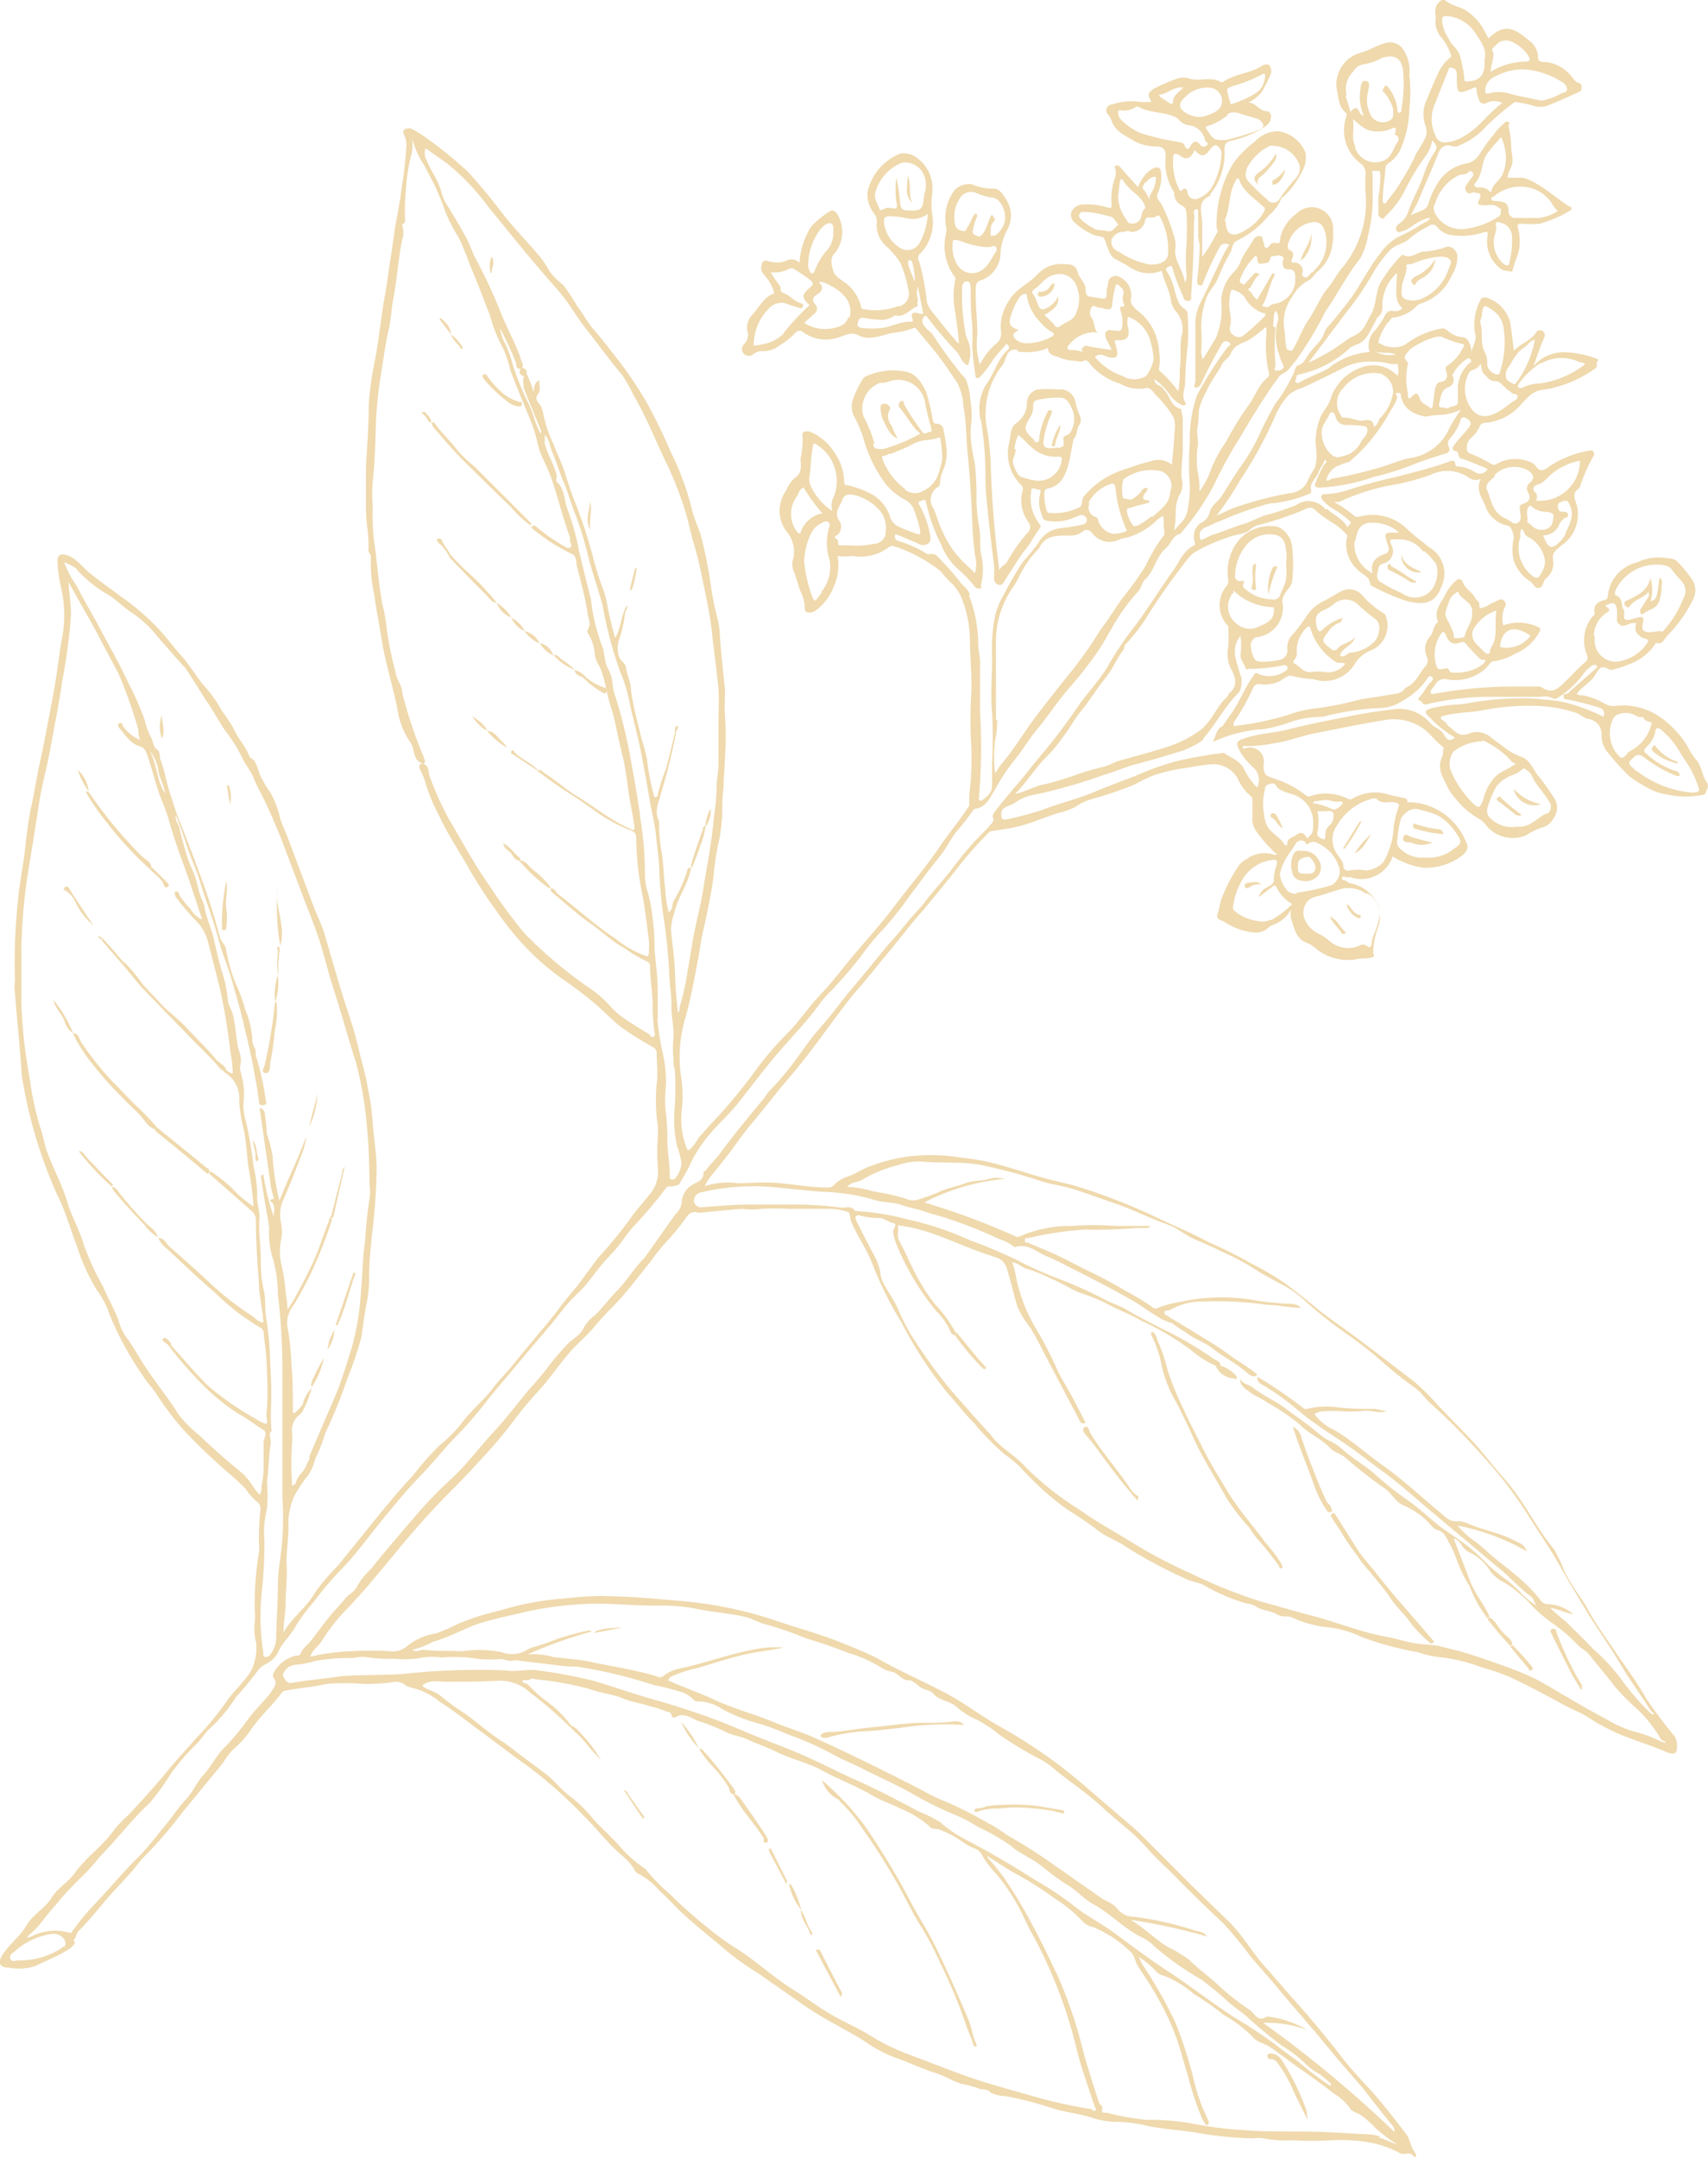<?xml version="1.0" encoding="UTF-8"?> <svg xmlns="http://www.w3.org/2000/svg" viewBox="0 0 79.9 100.89"> <defs> <style>.cls-1{fill:#efd9ad;}</style> </defs> <title>специализация</title> <g id="Слой_2" data-name="Слой 2"> <g id="Слой_1-2" data-name="Слой 1"> <g id="Слой_2-2" data-name="Слой 2"> <g id="Layer_1" data-name="Layer 1"> <polygon class="cls-1" points="26.77 80.67 26.76 80.67 26.76 80.68 26.77 80.67"></polygon> <polygon class="cls-1" points="10.61 50.08 10.62 50.08 10.62 50.07 10.61 50.08"></polygon> <polygon class="cls-1" points="7.39 57.84 7.4 57.84 7.4 57.83 7.39 57.84"></polygon> <path class="cls-1" d="M79.87,36.62c-.27-.35-.25-.83-.57-1.15A2.75,2.75,0,0,1,79,35a4.45,4.45,0,0,0-1.11-1.3,3.07,3.07,0,0,0-2.28-.7.81.81,0,0,1-.55-.1,3.28,3.28,0,0,0-1-.39.54.54,0,0,1-.31-.06c.26-.36.68-.54.89-.92s.34-.41.65-.22a.25.25,0,0,0,.16,0,5.52,5.52,0,0,0,.92-.32,2.49,2.49,0,0,0,1.06-.87s0-.07.06-.06c.3.09.34-.17.5-.33a6.32,6.32,0,0,0,1.19-1.67.91.91,0,0,0-.05-1,5.48,5.48,0,0,0-.73-.86A.77.77,0,0,0,78,26.1a2.34,2.34,0,0,0-1.43.2,1.78,1.78,0,0,0-1.36,1.6.16.16,0,0,1-.14.15c-.32.09-.55.23-.47.62a.15.15,0,0,1-.08.13,1.76,1.76,0,0,0-.28,1.82.28.28,0,0,1-.09.35c-.34.27-.61.6-.93.9s-.55.56-1,.33a.45.45,0,0,0-.22-.1H70.56a20.7,20.7,0,0,0-3.24.3c-.13,0-.34.11-.39,0s.12-.24.19-.36a.49.49,0,0,1,.56-.28,2.11,2.11,0,0,0,1.82-.51c.12-.12.26-.35.37-.33a2.82,2.82,0,0,0,1-.35,2.26,2.26,0,0,0,1.13-1c.11-.15.05-.22-.09-.27a2.1,2.1,0,0,0-1.59-.06,1.35,1.35,0,0,1,.05-.8c.08-.14.1-.23,0-.34s-.21-.09-.35,0l-.28.12a1,1,0,0,1-.48.21c-.11,0,0-.23-.12-.32a.59.59,0,0,1-.14-.17c-.14-.26-.43-.4-.55-.67s-.23-.22-.38-.09a2,2,0,0,0-.46.63c-.2.39-.57.76-.33,1.27h0c-.25.17-.21.5-.4.7a.86.86,0,0,0-.13.93.4.4,0,0,1-.06.43c-.29.32-.44.79-.9,1-.05,0-.09.08-.13.13a.66.66,0,0,1-.41.17c-.53.1-1.07.17-1.6.26a17.44,17.44,0,0,1-1.92.4,5.48,5.48,0,0,0-1.45.32,14.31,14.31,0,0,1-2.57.53c0-.07,0-.13,0-.17a9.75,9.75,0,0,0,.91-1.62A.3.3,0,0,1,59,32a1.67,1.67,0,0,0,.82-.13c.22-.09.41-.35.64-.26a5.38,5.38,0,0,0,1,.15A1.64,1.64,0,0,0,63.4,31a1.58,1.58,0,0,1,.76-.6,1.26,1.26,0,0,0,.67-1.59.21.21,0,0,0-.11-.14,4.32,4.32,0,0,1-1-.84.79.79,0,0,0-.87-.23c-.32.13-.59.34-.9.49a2,2,0,0,0-.84.73,7.19,7.19,0,0,1-.59.79.9.9,0,0,0-.3.72.46.46,0,0,1-.38.53h0a6.1,6.1,0,0,1-.62.08c-.52,0-.52,0-.68-.5v-.09a.43.43,0,0,1,.23-.56l.08,0,.3-.09A1.39,1.39,0,0,0,60,28.2a.28.28,0,0,1,0-.2c.06-.32.37-.48.44-.79a6.79,6.79,0,0,0,0-1.66,1.12,1.12,0,0,0-.67-.92A1.94,1.94,0,0,0,58,25.2a2.3,2.3,0,0,0-.54,1.9.41.41,0,0,1-.09.31,1.39,1.39,0,0,0,.09,1.87.23.23,0,0,1,0,.13,6.46,6.46,0,0,1,0,.83,1.56,1.56,0,0,0,.11,1c.22.39.39.85-.11,1.21v.08c-.54.45-.73,1.16-1.31,1.61a5.49,5.49,0,0,1-1.71.83c-.73.24-1.48.42-2.22.64a4.46,4.46,0,0,1-.58.24,11.26,11.26,0,0,0-1.11.31,16.4,16.4,0,0,1-1.61.5c-.49.07-.9.35-1.43.46.61-.62,1-1.32,1.63-1.9a7.86,7.86,0,0,0,.59-.74c.32-.4.56-.88.89-1.27s.7-1,1.09-1.48.54-.93.87-1.35c.07-.09,0-.18.1-.26a9,9,0,0,0,.93-1.18,29.87,29.87,0,0,1,2-2.84,1.32,1.32,0,0,1,.28-.27,8.28,8.28,0,0,1,1.65-.73c.34-.13.73-.11,1-.37a.81.81,0,0,1,.3-.17,14.74,14.74,0,0,0,2.35-.8c.11-.06.17,0,.25,0a6.11,6.11,0,0,0,.86.65A2.81,2.81,0,0,1,63,25a.16.16,0,0,1,0,.17,1.58,1.58,0,0,0,.48,1.44c.2.24.61.32.62.72a.5.5,0,0,0,.12.09,10.35,10.35,0,0,0,1.58.68c.69.17,1.33.21,1.64-.7a1.41,1.41,0,0,0-.6-1.82c-.34-.29-.71-.55-1-.83a2.3,2.3,0,0,0-2.25-.59c-.1,0-.13,0-.19,0a5.29,5.29,0,0,0-1-.69h.24A10,10,0,0,1,65,22.7a11.07,11.07,0,0,0,1.93-.5,1.75,1.75,0,0,1,1.75.11.57.57,0,0,0,.59.08c-.23.47,0,.82.19,1.19a1.39,1.39,0,0,0,1.08,1c.15,0,.3.44.27.61a2.19,2.19,0,0,0,0,1,1.83,1.83,0,0,0,.78,1c.14.09.19.33.4.3s.18-.29.3-.41l.07-.07a.89.89,0,0,0,.3-.78c-.09-.4.15-.51.36-.71a1.75,1.75,0,0,0,.73-1.94c-.1-.29-.21-.56.14-.76h0a7.76,7.76,0,0,1,.65-1.49.17.17,0,0,0,0-.2c-.05-.09-.13-.07-.19-.06a4.86,4.86,0,0,0-1.85.72c-.22.16-.44.34-.66,0a.59.59,0,0,0-.29-.2A1.76,1.76,0,0,0,70,21.7a.2.2,0,0,1-.22,0,7.3,7.3,0,0,0-.94-.47c-.19-.06-.23-.14-.22-.3a.57.57,0,0,1,.2-.46,1.42,1.42,0,0,0,.39-.51.27.27,0,0,1,.28-.19,2.48,2.48,0,0,0,1.67-.87c.29-.29.53-.63,1-.67a5.66,5.66,0,0,0,2.46-1c.16-.1,0-.23.11-.33s-.08-.14-.17-.18a4.88,4.88,0,0,0-1.31-.25,1.86,1.86,0,0,0-1.52.66c.18-.49.31-.9.49-1.3.06-.12.08-.28-.08-.36s-.24,0-.32.13c-.26.35-.69.47-1,.8-.06-.45-.1-.85-.16-1.25a1.63,1.63,0,0,0-1.15-1.24c-.11,0-.2,0-.24.09A2.47,2.47,0,0,0,69,15.57c.11.34-.11.6-.17.9,0-.37-.17-.69-.4-.7a1.25,1.25,0,0,1-.76-.35.32.32,0,0,0-.27-.05,3.88,3.88,0,0,0-1.63.72,1.1,1.1,0,0,1-.85.11c-.17,0-.3-.14-.45-.16A2.27,2.27,0,0,1,65,15c.07-.09.11-.16.24-.16a1.78,1.78,0,0,0,1-.5.54.54,0,0,1,.17-.13,2.34,2.34,0,0,0,1.51-1.35,1.57,1.57,0,0,0,.25-.91c0-.24-.31-.49-.53-.4a3.5,3.5,0,0,1-1,.21c-.34,0-.63.38-1,.16a.06.06,0,0,0-.06,0,6.79,6.79,0,0,0-1,1.3c-.24.46-.18,1-.44,1.47s-.33.78-.78,1a2.35,2.35,0,0,0-.45.27,9.55,9.55,0,0,1-1.7,1c.12-.16,1.5-2,1.93-2.56a12.89,12.89,0,0,0,1.06-1.58A6,6,0,0,1,65,11.72c.29-.31.72-.32,1-.62a4.42,4.42,0,0,1,.82-.52.27.27,0,0,1,.38,0h0a1.12,1.12,0,0,0,.58.39,3.22,3.22,0,0,0,1.63-.11c.13,0,.21-.08.18.15a1.59,1.59,0,0,0,.6,1.55c.18.13.37.09.55.15a5.25,5.25,0,0,1,.27-.82,2.28,2.28,0,0,0,0-1.23c-.05-.14,0-.21.17-.2a5.7,5.7,0,0,0,.85,0,5.7,5.7,0,0,0,1.46-.64c.07-.07,0-.15-.07-.17-.22-.05-1.67-1.38-2.31-1.34h-.58c0-.28.2-.47.22-.74s-.07-.55-.06-.84a4.63,4.63,0,0,0-.12-.82c0-.07.08-.17,0-.21a.17.17,0,0,0-.22.08,2.12,2.12,0,0,0-.46.5,6,6,0,0,0-.51.67c-.18.29-.36.62-.77.69a2,2,0,0,0-1.33.88,4.09,4.09,0,0,0-.46,1,.46.46,0,0,1-.22.28c-.18.09-.37.16-.61.26a7.85,7.85,0,0,0,.5-1c.23-.59.51-1.16.74-1.76.12-.33.3-.63.75-.45h.15a3.46,3.46,0,0,0,1.45-1,13.88,13.88,0,0,1,1.17-1s.09-.08.13-.08a5.56,5.56,0,0,1,.84.17,1,1,0,0,0,.67,0c.51-.2,1-.43,1.5-.65.11,0,.14-.39,0-.4s-.28-.19-.37-.31a1.75,1.75,0,0,0-1.25-.68c-.12,0-.32,0-.32-.19a1,1,0,0,0-.4-.8c-.65-.55-1.15-.88-1.92-.11l-.19-.36A2.48,2.48,0,0,0,68.59.5c-.31-.21-.72-.23-1-.5h-.14a.59.59,0,0,0-.3.63,1.73,1.73,0,0,1,0,.4,1.13,1.13,0,0,0,.24.68,2.27,2.27,0,0,1,.46.8c0,.06.09.09,0,.17a2,2,0,0,0-.58.76c-.19.4-.36.82-.53,1.23a1.57,1.57,0,0,0-.06,1.2.76.76,0,0,1,0,.57,8,8,0,0,1-.42.72,9.51,9.51,0,0,1-.64,1.2,7.16,7.16,0,0,1-.7,1c-.05.06-.07.18-.17.15s-.06-.16-.06-.24c0-.46.09-.91.12-1.37A.31.31,0,0,1,65,7.6a1.76,1.76,0,0,0,.47-.52,4.93,4.93,0,0,0,.46-2,6.89,6.89,0,0,0,0-1.58,1.79,1.79,0,0,0-.31-1.22A.72.72,0,0,0,64.87,2c-.44.09-.81.37-1.25.47a1.56,1.56,0,0,0-1.1,1.63c.1.39.06.88.45,1.18.06,0,0,.13,0,.21a1.93,1.93,0,0,0,.66,2.14.58.58,0,0,1,.25.57,6.55,6.55,0,0,0,0,.79,4.82,4.82,0,0,1-1.08,3.52c-.28.32-.46.71-.72,1s-.56,1-.87,1.45-.48,1-.75,1.41c0,.07-.25,0-.28-.07a6.23,6.23,0,0,1-.08-.81,1.94,1.94,0,0,1,.33-1.58,1.85,1.85,0,0,1,.77-.79c.18-.08.29-.32.46-.45a1.92,1.92,0,0,0,.59-.88,2.91,2.91,0,0,0,.11-1A1,1,0,0,0,60.64,10a1.86,1.86,0,0,0-.76,1.2c0,.06,0,.21-.17.17a.28.28,0,0,0-.34.14c-.08.11-.21.14-.23-.07a.54.54,0,0,0-.07-.2c0-.07,0-.21-.15-.2a.3.3,0,0,0-.28.15c-.17.34-.43.62-.59,1a1.43,1.43,0,0,1-.3.5,2,2,0,0,0-.62,1.39,3.48,3.48,0,0,1-.26,1.74c-.21.34-.41.68-.62,1,0-.14-.07-.25-.06-.37a7.88,7.88,0,0,0,0-1.14A4.22,4.22,0,0,1,56.41,14c.12-.39.45-.67.57-1a9.22,9.22,0,0,1,.59-1.22c.08-.17.08-.43.3-.53a4.29,4.29,0,0,0,1.48-1.17,2,2,0,0,0,.58-.78c0-.06.09-.08.13-.12A4.31,4.31,0,0,0,60.92,8a1.31,1.31,0,0,0,.15-.86,1.61,1.61,0,0,0-1.24-1,1.47,1.47,0,0,0-1.13.48,5.22,5.22,0,0,0-1,1,5.59,5.59,0,0,0-.79,3c0,.11.12.2,0,.3a7.06,7.06,0,0,1-.67,1.09V10.42c0-.43-.29-1,.38-1.27V9.07A3,3,0,0,0,57.28,7c0-.27.08-.36.31-.42a4.62,4.62,0,0,0,1.63-.69.55.55,0,0,0,.24-.45.24.24,0,0,0-.19-.24c-.36,0-.51-.39-.87-.41a1.64,1.64,0,0,0,.63-.5,7.79,7.79,0,0,0,.39-.76.46.46,0,0,0-.06-.5A.39.39,0,0,0,59,3.1c-.56.34-1.25.36-1.79.73a.1.1,0,0,1-.11,0c-.46-.27-1,0-1.47-.16a.83.83,0,0,0-.54,0,7.64,7.64,0,0,0-1.15.5c-.23.17-.25.27-.14.47s0,.12-.08.12a1.48,1.48,0,0,1-.41,0A2.92,2.92,0,0,0,52,4.89a.27.27,0,0,0-.17.46,1,1,0,0,1,.16.27c.17.55.69.73,1.11,1a2.27,2.27,0,0,0,1,.23c.27,0,.45.11.43.49A2.54,2.54,0,0,0,54.93,9v.06a.63.63,0,0,0,.36.55c.16.1.18.14.21.34a12,12,0,0,1,0,1.54,8.53,8.53,0,0,0,0,1.32.67.67,0,0,1-.07.41c-.07-.61-.51-1-.45-1.58a1.31,1.31,0,0,0,0-.36,7.69,7.69,0,0,0-.62-1.67c-.08-.19-.32-.35-.2-.58a1.79,1.79,0,0,0,.16-.87c0-.36-.18-.42-.48-.23a1.72,1.72,0,0,0-.6.82c-.28-.31-.55-.59-.79-.89-.08-.09-.16-.16-.26-.11s0,.14,0,.21a1.3,1.3,0,0,1,0,.27A2.79,2.79,0,0,0,52,9.51c0,.24,0,.22-.2.19a3.24,3.24,0,0,0-1.17-.14.63.63,0,0,0-.51.34.47.47,0,0,0,.17.52,3,3,0,0,0,1,.61.9.9,0,0,1,.34.08c.17.34.25.85.54,1s.44.23.65.36a1.59,1.59,0,0,0,1.53.19c.09.46.32.84.41,1.27a1.07,1.07,0,0,0,.24.62,1.23,1.23,0,0,1,.26,1.21c-.07.51,0,1-.07,1.53a5.15,5.15,0,0,1-.07,1,6.48,6.48,0,0,0-.79-.88s-.15-.09-.11-.2a2.17,2.17,0,0,0,0-.79,2.55,2.55,0,0,0-1-1.89c-.19-.16-.34-.31-.32-.53a.94.94,0,0,0-.55-1.06.35.35,0,0,0-.51.26c0,.13-.06.26-.07.39,0,.42,0,.41-.45.33s-.52,0-.54-.44c0-.23-.3-.5-.36-.73-.1-.41-.39-.39-.64-.4a1.48,1.48,0,0,0-1.23.46c-.4.44-1,.68-1.32,1.2a2.33,2.33,0,0,0-.42,1.21c0,.3.12.56-.19.83a3,3,0,0,0-.78,1,3.27,3.27,0,0,1-.12-1.41c0-.74-.1-1.47-.07-2.21a.33.33,0,0,1,.25-.33,1.36,1.36,0,0,0,.9-1.16,2.55,2.55,0,0,1,.33-1.21A1.39,1.39,0,0,0,47,9.23c-.11-.21-.32-.44-.55-.41a2.42,2.42,0,0,1-1-.21,1,1,0,0,0-.78.26,2.18,2.18,0,0,0-.41,1.74.63.63,0,0,1,0,.28,2.44,2.44,0,0,0,.4,2.05c.08.11,0,.19,0,.28a3.65,3.65,0,0,0,0,1.22c.08.53.16,1.06.2,1.63L44.77,16c-.37-.44-.74-.88-1.09-1.34a1.27,1.27,0,0,1-.32-.54A11.06,11.06,0,0,0,43,12.23.28.28,0,0,1,43,11.9a2.06,2.06,0,0,0,.6-1.9,4.53,4.53,0,0,1,0-.92,1.76,1.76,0,0,0-.75-1.73,1,1,0,0,0-.73-.17A2.5,2.5,0,0,0,40.58,9a1.43,1.43,0,0,0,.17.77c.11.22.32.34.26.68a1.33,1.33,0,0,0,.38,1,4.14,4.14,0,0,1,.71.8,6,6,0,0,1,.4,1.32.61.61,0,0,1-.42.75l-.08,0a3,3,0,0,1-1.55.14c-.11,0-.14,0-.18-.16a1.93,1.93,0,0,0-.63-1c-.23-.19-.57-.36-.65-.6s-.16-.6,0-.79A1.6,1.6,0,0,0,39.16,10c-.1-.15-.26-.19-.34-.12a4.26,4.26,0,0,0-.88.72,3.63,3.63,0,0,0-.54,1.69.5.5,0,0,0-.61-.1,1.26,1.26,0,0,1-.9,0c-.14,0-.21,0-.25.15a.48.48,0,0,0,.06.46,2.09,2.09,0,0,1,.48.77c0,.07.08.11,0,.16-.46.18-.66.63-1,1a.86.86,0,0,0-.22.74.6.6,0,0,1-.13.6.32.32,0,0,0,.4.5l0,0a.64.64,0,0,1,.51-.15,1.28,1.28,0,0,0,.76-.29,3.11,3.11,0,0,0,.59-.45c.17-.17.26-.33.54-.11a1.79,1.79,0,0,0,1.58.21c.33-.09.59-.3,1-.08s1,0,1.5-.13a3.83,3.83,0,0,0,1-.22.11.11,0,0,1,.13,0c.43.53.86,1,1.28,1.59.23.3.43.63.65.94A2.67,2.67,0,0,1,45.07,19c.15.76.12,1.56.21,2.34.1,1,.15,2,.2,2.93a15.16,15.16,0,0,0,.13,1.68,1.63,1.63,0,0,1,0,.85c-.17-.16-.32-.32-.49-.47a4.51,4.51,0,0,1-1-1.42c-.18-.35-.29-.75-.44-1.12a.7.7,0,0,1,.16-1l0,0a.22.22,0,0,0,.13-.18,2,2,0,0,1,.15-.64,1.92,1.92,0,0,0,.16-1,8.17,8.17,0,0,0-.14-.84.32.32,0,0,0-.31-.32c-.18,0-.17-.09-.21-.23a8.7,8.7,0,0,0-.28-1.21c-.21-.48-.48-.91-1-1a3.08,3.08,0,0,0-1.84.23.31.31,0,0,0-.13.11,4.47,4.47,0,0,0-.48,1,1,1,0,0,0,.06.75,5.51,5.51,0,0,1,.43,1,6.46,6.46,0,0,0,1,2.1,2.88,2.88,0,0,0,.91.78.9.9,0,0,1,.43.41,5.93,5.93,0,0,1,.33,1.08c0,.17,0,.18-.16.13a8.83,8.83,0,0,1-.84-.33.77.77,0,0,1-.44-.55,1.88,1.88,0,0,0-.88-1,4.88,4.88,0,0,0-1.07-.39c-.1,0-.16,0-.17-.17a2.39,2.39,0,0,0-.43-1.32,2.49,2.49,0,0,0-1.13-1c-.17-.06-.42-.06-.39.16a3.69,3.69,0,0,1-.09,1.08c0,.3.11.65-.26.9a1.51,1.51,0,0,0-.41.59,1.61,1.61,0,0,0,0,1.9,1.48,1.48,0,0,1,.33,1.29.81.81,0,0,0,0,.54,8.54,8.54,0,0,1,.3.91,2,2,0,0,1,.23.7c0,.13,0,.31.09.35a.49.49,0,0,0,.46-.1,2.45,2.45,0,0,0,.8-1.06,2.42,2.42,0,0,0,.19-1.47,2.48,2.48,0,0,0,.71,0,2.16,2.16,0,0,0,1.76-.46h.14A6.76,6.76,0,0,1,44,26.71c.13.15.26.31.4.45A2.21,2.21,0,0,1,45,28a5.49,5.49,0,0,1,.37,1.78c0,.88.1,1.75.07,2.63a18,18,0,0,0,0,2.49,15.07,15.07,0,0,1-.1,2.32v.45c-.41.64-.9,1.22-1.33,1.84-.66,1-1.41,1.85-2.11,2.78S40.66,43.8,40,44.58,39,45.85,38.4,46.48s-1,1.27-1.61,1.88a16.07,16.07,0,0,0-1.31,1.5,24.55,24.55,0,0,1-2.23,2.7c-.16.17-.31.36-.47.52s-.3.57-.61.71a3.72,3.72,0,0,1-.28-1.87,6.33,6.33,0,0,0,0-1.39,6.41,6.41,0,0,1,.19-3c.24-.87.4-1.76.57-2.65.09-.47.15-1,.26-1.43.18-.8.35-1.59.46-2.4a14,14,0,0,1,.22-1.55,7.55,7.55,0,0,0,.2-1.67c0-.32,0-.64.06-1,0-.52.06-1,.07-1.55a11.86,11.86,0,0,0,0-1.67,10.76,10.76,0,0,1,0-1.27c-.08-.92-.2-1.83-.25-2.76a3.72,3.72,0,0,0-.13-.75,12.71,12.71,0,0,1-.29-1.49,21.33,21.33,0,0,0-.44-2.21c-.11-.44-.34-.86-.44-1.3a12.45,12.45,0,0,0-1-2.71,24.68,24.68,0,0,0-1.18-2.41A18,18,0,0,0,29,16.94c-.38-.48-.76-1-1.15-1.44s-.54-.79-.84-1.17a9.2,9.2,0,0,0-.66-1,3.58,3.58,0,0,1-.64-.64,5,5,0,0,0-.42-.65c-.58-.7-1.29-1.4-1.87-2.17s-1-1.24-1.51-1.82a19.58,19.58,0,0,0-2.11-1.7A4.27,4.27,0,0,0,19.2,6c-.29,0-.41.09-.29.32a1,1,0,0,1,.1.53,20.08,20.08,0,0,1-.23,2c-.08.69-.24,1.38-.34,2.07-.06.41-.11.83-.18,1.23-.09.56-.15,1.13-.26,1.69-.18,1-.26,1.94-.44,2.9a16.12,16.12,0,0,0-.31,2.16c0,1-.08,2-.13,2.93v2c0,.64.16,1.24.11,1.86,0,.15.14.24.12.4a6.82,6.82,0,0,0,.16,1.72c.08.65.22,1.3.32,1.94.18,1.25.6,2.44.81,3.68a3.68,3.68,0,0,0,.59,1.33c.18.29.08.82.56.94-.23,0-.19.18-.12.32a3.22,3.22,0,0,1,.27.71,9,9,0,0,0,.57,1.35,15.4,15.4,0,0,0,.79,1.45c.27.45.44.73.65,1.1a21.91,21.91,0,0,0,1.3,2,13.88,13.88,0,0,0,1.68,2,12.25,12.25,0,0,0,1.36,1.13A19.6,19.6,0,0,1,27.92,47c.4.35.77.75,1.2,1.07a15,15,0,0,0,1.31.82c.14.08.28.15.29.34,0,.48.07,1,0,1.44a8.85,8.85,0,0,0,0,1.58,4.14,4.14,0,0,1,.06.81,10.13,10.13,0,0,0,0,1.63,1.59,1.59,0,0,1-.43,1.2c-.3.39-.64.75-.92,1.16a20.5,20.5,0,0,1-1.45,1.76L27,60.13c-.37.43-.69.83-1,1.25-.65.82-1.35,1.61-2,2.43-.33.41-.71.77-1,1.17s-1,1-1.42,1.58a6.16,6.16,0,0,1-1,1A13.57,13.57,0,0,0,19.31,69c-.64.67-1.6,1.84-2.18,2.57L15.8,73.21a10.2,10.2,0,0,0-1.07,1.26c-.39.7-1.08,1.16-1.47,1.86,0-.48.11-1,.1-1.43s.09-1.15.05-1.72.12-1.36.08-2A3.24,3.24,0,0,1,13.74,70a6.06,6.06,0,0,1,.66-1,2.42,2.42,0,0,0,.35-.8A7.63,7.63,0,0,0,15.22,67a22.91,22.91,0,0,0,1-2.46,18.34,18.34,0,0,0,.68-2c.09-.56.15-1.13.27-1.7a6.21,6.21,0,0,0,.1-1.25c0-.6.07-1.19.12-1.78a28.38,28.38,0,0,0,.23-3.11c0-.76-.14-1.5-.19-2.25a11,11,0,0,0-.22-1.56c-.08-.56-.31-1.31-.47-2s-.32-1.13-.5-1.69c-.39-1.19-.72-2.4-1.08-3.6a8.3,8.3,0,0,0-.32-.8c-.27-.64-1.35-3.61-1.53-4a4,4,0,0,1-.23-.64,4.33,4.33,0,0,0-.43-1.1,4.88,4.88,0,0,1-.51-.88,2.39,2.39,0,0,0-.24-.6c-.07-.11-.2-.11-.25-.25-.15-.42-.48-.75-.67-1.16s-.54-.8-.77-1.23a6.91,6.91,0,0,0-.77-1c-.09-.11-.69-1-1-1.33s-.79-1-1.21-1.4A11.42,11.42,0,0,0,5.67,27.9c-.48-.36-1-.72-1.44-1.08s-.63-.7-1.1-.86c-.29-.1-.46,0-.44.29a6.31,6.31,0,0,0,.17,1.23,5.86,5.86,0,0,1,0,2.58c-.14.91-.25,1.83-.43,2.74s-.35,1.9-.56,2.84c-.16.71-.26,1.43-.42,2.13-.11.51-.16,1-.24,1.55-.07.9-.28,1.83-.37,2.78A28,28,0,0,0,.7,45.86a1.94,1.94,0,0,0,0,.59C.79,47.62.92,48.79,1,50a4.28,4.28,0,0,0,.11.8,21.44,21.44,0,0,0,1.58,5.09c.39.77.61,1.62.93,2.43a9.12,9.12,0,0,0,.91,2,4,4,0,0,1,.59,1.12A14.58,14.58,0,0,0,6.67,64.3c.18.31.46.58.65.88a14.12,14.12,0,0,0,1.19,1.59A21,21,0,0,0,10,68.25c.5.48,1,.85,1.48,1.35a3.29,3.29,0,0,0,.52.6.39.39,0,0,1,.18.41,13.18,13.18,0,0,0-.07,1.49,2.14,2.14,0,0,1,0,.5,14.66,14.66,0,0,0-.19,2.73,2.63,2.63,0,0,1,0,.51,2.45,2.45,0,0,0,.07,1v.36a2.44,2.44,0,0,1-.24.91c-.35.58-.88,1-1.24,1.57a15.18,15.18,0,0,1-1.39,1.65c-.41.48-.85.94-1.25,1.43-.59.72-1.22,1.41-1.86,2.1a6,6,0,0,0-.66.68C4.83,86.3,4,86.85,3.48,87.6c-.31.42-.8.69-1.08,1.15s-.86.76-1.15,1.26-.77.85-1.09,1.32S0,92,.45,92a2.38,2.38,0,0,0,1.23-.09c.57-.29,2.15-.9,1.75-1.19.14-.13.13-.32.26-.45.45-.45.85-.94,1.25-1.42S6,87.74,6.49,87.1c.19-.24.42-.45.63-.68a20.18,20.18,0,0,0,1.42-1.69l1.88-2.29a3.9,3.9,0,0,1,.44-.6,4.82,4.82,0,0,0,.9-1c.43-.62,1-1.12,1.44-1.72a.16.16,0,0,1,.09-.06c.65-.14,1.31-.17,2-.33a10.49,10.49,0,0,1,1.67,0,8.18,8.18,0,0,0,1.4-.08.7.7,0,0,1,.52.08.94.94,0,0,0,.33.17,3.07,3.07,0,0,1,1.35.66c.66.41,1.27.91,1.9,1.37S23.87,82,24.6,82.51a21.45,21.45,0,0,1,2.68,2.36c.47.46.91,1,1.35,1.45s.82.66,1.07,1.14a.36.36,0,0,0,.17.15,3.41,3.41,0,0,1,1,.81c.38.33.71.72,1.08,1.06.53.48,1.08.94,1.64,1.39a12.64,12.64,0,0,0,1.62,1.23c.31.18.59.4.88.6.76.51,1.49,1.07,2.27,1.54s1.4.76,2.07,1.19a6.79,6.79,0,0,0,1.38.75c.68.23,1.32.55,2,.76.41.13.79.38,1.2.5a4.3,4.3,0,0,1,.73.19c.19.1.43,0,.62.22A1.54,1.54,0,0,0,47,98a15.33,15.33,0,0,1,2.22.57c.64.2,1.3.25,1.94.47a4,4,0,0,0,1.23.17,7.2,7.2,0,0,1,1.36.2c.69.14,1.39.18,2.08.28a17.64,17.64,0,0,0,2.77.29,1.88,1.88,0,0,1,.51,0,5.84,5.84,0,0,0,1.39.09,16.68,16.68,0,0,0,1.78,0,7.93,7.93,0,0,1,1.66.08,4.83,4.83,0,0,1,1.57.53c.21.1.44-.1.6.11,0,0,.07.1.11.06a.18.18,0,0,0,0-.17c-.24-.27-.24-.66-.46-.93-.59-.76-1.17-1.53-1.83-2.23-.41-.44-.81-.88-1.18-1.36-.68-.87-1.38-1.73-2.12-2.55-.51-.56-1-1.16-1.5-1.71s-1-1.42-1.64-2.05L55.8,88.21l-1.56-1.56c-.33-.32-.64-.66-1-1-.79-.7-1.6-1.37-2.39-2.06-.39-.34-.8-.67-1.22-1a25.07,25.07,0,0,0-2.79-1.83c-.9-.49-1.71-1.13-2.62-1.61s-2.09-1-3.19-1.62c-.58-.29-1.18-.53-1.78-.77-1-.39-2-.66-3-1A18.55,18.55,0,0,0,32,74.87c-.68-.07-1.37-.12-2-.17s-1.25-.06-1.88-.08a16.8,16.8,0,0,0-1.73.12,13.17,13.17,0,0,0-3,.56,11.52,11.52,0,0,0-2,.64,7.22,7.22,0,0,1-1,.43A2.85,2.85,0,0,0,19,77a1,1,0,0,1-.78.2,15,15,0,0,0-1.7,0,9.85,9.85,0,0,0-2,.26c.09-.33.37-.47.52-.72a8.52,8.52,0,0,1,1.12-1.44c.32-.33.62-.67.92-1,.56-.66,1.11-1.32,1.67-2s1.34-1.56,2.06-2.3c.5-.5,1-1,1.47-1.53a23.33,23.33,0,0,0,1.72-2A16.86,16.86,0,0,1,25.22,65c.41-.44.94-1.2,1.44-1.78.34-.39.75-.73,1.09-1.12a13.29,13.29,0,0,1,.91-1c.64-.64,1.16-1.37,1.74-2.07a9.53,9.53,0,0,1,.71-.9,11.82,11.82,0,0,0,.84-1c.18-.21.3-.57.7-.43h.09c.67-.06,1.34-.14,2-.18a3.62,3.62,0,0,0,.87,0,12.07,12.07,0,0,1,1.28,0c.64,0,1.28,0,1.93,0a2.63,2.63,0,0,1,.85.15c.11,0,.08.28.14.42.28.69.72,1.28,1,2a16.25,16.25,0,0,0,1.35,2.72A19.33,19.33,0,0,0,44.3,65.1c.43.47.82,1,1.26,1.43A12.16,12.16,0,0,0,47,68a5.56,5.56,0,0,1,.69.56,15.2,15.2,0,0,0,1.91,1.78c.54.4,1.14.73,1.67,1.15s.93.5,1.37.81a22,22,0,0,0,2.77,1.49c.29.15.61.19.9.32a8.73,8.73,0,0,0,2,.86,1,1,0,0,1,.41.12c.31.23.71.2,1,.38s.49.05.71.15a5.35,5.35,0,0,0,1.54.45,5,5,0,0,1,1.78.49,15,15,0,0,0,2.59.69,4.57,4.57,0,0,0,1.19.25,8.61,8.61,0,0,1,1.85.48,8.29,8.29,0,0,1,1.44.52c.8.38,1.58.8,2.35,1.22.36.2.76.34,1.1.56a9.73,9.73,0,0,0,1.37.75c.74.32,1.53.55,2.28.87.44.19.55.09.53-.34a.77.77,0,0,0-.15-.43A20,20,0,0,1,77,79.4c-.45-.8-1-1.52-1.51-2.28-.31-.46-.64-.91-.93-1.39s-.38-.68-.6-1a12.83,12.83,0,0,1-.75-1.21,8.28,8.28,0,0,0-.51-1.08c-.84-1-1.41-2.27-2.31-3.28-.58-.65-1.1-1.37-1.72-2l-1.37-1.42a11.42,11.42,0,0,0-1.19-1.18c-1-.75-2-1.54-3-2.27-.54-.39-1.1-.77-1.61-1.2s-.85-.66-1.26-1a12.94,12.94,0,0,0-1.68-1,19.63,19.63,0,0,0-2-1c-.83-.46-1.71-.8-2.56-1.22a28.6,28.6,0,0,0-3.3-1.3c-.69-.23-1.43-.36-2.14-.57s-1.57-.5-2.37-.68c-.56-.13-1.13-.18-1.7-.26a9,9,0,0,0-1.91,0,8.13,8.13,0,0,0-1.85.46c-.38.12-.7.37-1.08.49a1.52,1.52,0,0,0-.62.38.36.36,0,0,1-.34.13c-.74,0-1.47-.13-2.2-.2s-1.3,0-2,0a3.52,3.52,0,0,0-1.53.14,4.36,4.36,0,0,1,.24-.39c.33-.42.68-.84,1-1.27s.6-.84.94-1.24c.63-.75,1.22-1.53,1.86-2.27s1.36-1.73,2-2.6c.38-.49.74-1,1.15-1.46s.93-1.13,1.4-1.69.91-1.15,1.39-1.7,1.14-1.37,1.7-2.06a17.28,17.28,0,0,1,1.62-1.86.22.22,0,0,1,.12-.06c.39-.06.78-.11,1.17-.2.67-.15,1.3-.45,2-.66a3.19,3.19,0,0,0,.77-.28,2.49,2.49,0,0,1,.66-.33,19,19,0,0,0,2.08-.7,9.48,9.48,0,0,1,.88-.43,8.89,8.89,0,0,1,1.23-.31c.48-.06,1-.18,1.44-.21a1.3,1.3,0,0,1,1.33.74,2.11,2.11,0,0,0,.56.73.2.2,0,0,1,.09.19v.77a1,1,0,0,0,.16.67,6.3,6.3,0,0,0,1,1.12h-.17a1.38,1.38,0,0,0-1.25.2,1.06,1.06,0,0,0-.4.34,7.51,7.51,0,0,0-.83,1.64,5.09,5.09,0,0,1-.13.56c-.14.31.22.32.35.43a3,3,0,0,0,1.37.47.84.84,0,0,0,.7-.28l.14-.07a1.53,1.53,0,0,0,.86-.72,1.58,1.58,0,0,0,0,.4c.15.43.21.93.71,1.14a1.27,1.27,0,0,1,.42.25,2.37,2.37,0,0,0,2.08.5c.15,0,.86,0,.64-.23v-.15a3.36,3.36,0,0,1,.2-1,1.64,1.64,0,0,0,.05-1.06,1.78,1.78,0,0,0-1.36-1.09l-.23-.14c-.06,0-.14,0-.12-.1a.09.09,0,0,1,.1-.07h0c.12.08.25,0,.37.06a1.55,1.55,0,0,0,1.9-1,3.61,3.61,0,0,0,1.42.53,2.79,2.79,0,0,0,1.69-.47c.37-.24.48-.47.32-.73A2.94,2.94,0,0,0,66,37.51h-.16c0-.23-.16-.18-.28-.22s-.41-.08-.6-.14a2.08,2.08,0,0,0-1.69.19.21.21,0,0,1-.23,0,2.3,2.3,0,0,0-1.77-.11h-.12a4.83,4.83,0,0,0-1.58-.84c-.21-.1-.52-.06-.45-.73a.65.65,0,0,0-.9-.66c-.1,0-.09-.06-.08-.12h.08a5.91,5.91,0,0,0,1.37-.13c.65-.08,1.25-.33,1.89-.46,1.08-.21,2.15-.44,3.23-.61a2.39,2.39,0,0,1,1.88.39c.35.26.58.61.92.86.06,0,0,.09,0,.13a.93.93,0,0,1-.09.43c-.19.53.14.94.32,1.36a3.3,3.3,0,0,0,.41.56,3.8,3.8,0,0,0,1,.85,1.13,1.13,0,0,1,.41.38,1.63,1.63,0,0,0,1.8.43,3.66,3.66,0,0,1,.77-.38.8.8,0,0,0,.54-.43.81.81,0,0,0,.1-.83,9.49,9.49,0,0,0-.85-1.2c-.21-.29-.34-.65-.69-.82a3.5,3.5,0,0,1-.71-.35c-.26-.21-.55-.4-.81-.61a1,1,0,0,0-1-.15c-.45.18-.65-.12-.91-.32-.1-.07-.15-.22-.27-.28s-.13-.08-.12-.16.11-.06.17-.08c.6-.16,1.23-.14,1.84-.26A11,11,0,0,1,71.71,33a6.72,6.72,0,0,1,2,.32c.23.08.38.27.63.3a.71.71,0,0,1,.58.71,1.23,1.23,0,0,0,.29.85,12.27,12.27,0,0,0,1,1.11,6.92,6.92,0,0,0,1.05.64,2.67,2.67,0,0,0,.79.23,4.12,4.12,0,0,0,1.63,0,.14.14,0,0,0,.12-.14C79.87,36.92,79.93,36.7,79.87,36.62Zm-8.27-6.9a1.39,1.39,0,0,1-1.43.53c.08-.86.65-1.07,1.42-.53ZM62,28.49a1.76,1.76,0,0,0,.39-.24.83.83,0,0,1,1.12,0,9.62,9.62,0,0,0,.86.72c.27.22.16.89-.17,1.11a1.65,1.65,0,0,1-1,.43c-.17,0-.29.27-.52.15.11-.4.61-.47.72-.88-.22.29-.63.28-.85.57a.19.19,0,0,1-.27,0h0l-.1-.07c-.34-.29-.36-.34-.09-.68a1.18,1.18,0,0,1,.57-.49c.1,0,.08-.11.15-.22a2.33,2.33,0,0,0-.9.51c-.15.17-.23.16-.31-.06C61.5,28.85,61.55,28.69,62,28.49Zm-1.48,2.38c.22-.17.12-.43.15-.63a1.51,1.51,0,0,1,.43-.87c.13-.14.17-.08.2,0a2.8,2.8,0,0,0,1.19,1.58c.13.09.27,0,.44.08a1,1,0,0,1-.91.4,2.16,2.16,0,0,0-.74,0c-.34,0-.49-.3-.75-.42a.09.09,0,0,1,0-.12l0,0ZM70.73,11.41a3.35,3.35,0,0,1-.12.83c0,.23-.15.19-.27.1a1.35,1.35,0,0,1-.46-1.1c0-.23.15-.43.1-.68s.13-.17.24-.14a.66.66,0,0,1,.51.61C70.74,11.15,70.73,11.27,70.73,11.41Zm.94-2.6a1.67,1.67,0,0,1,1,.83l.2.23a2,2,0,0,1-.91.32H70.81a.36.36,0,0,1-.24-.26c0-.42-.14-.51-.59-.53-.09,0-.18,0-.21-.09s.07-.1.13-.14A1.89,1.89,0,0,1,71.67,8.81ZM69,8.57c.36-.38.29-.91.53-1.33a8.13,8.13,0,0,1,.7-.83,2.86,2.86,0,0,1,.21.82,1.88,1.88,0,0,1-.19,1c-.15.24-.42.4-.48.69,0,.07-.07.07-.11,0a.64.64,0,0,0-.52-.15C69,8.74,68.92,8.68,69,8.57Zm-1.88,1a2.15,2.15,0,0,1,1.13-1.38c.15-.06.32,0,.45-.15a.13.13,0,0,1,.18,0h0a.19.19,0,0,1,0,.22,4.76,4.76,0,0,0-.29.4.23.23,0,0,0,0,.28.17.17,0,0,0,.22.09h0c.13-.08.22,0,.33,0s.14.11.1.2c-.15.34-.16.34.22.37.2,0,.37-.07.56.05s.21.14.2.18,0,.26-.15.32a3.78,3.78,0,0,1-1.59.56,1.38,1.38,0,0,1-1.38-.8.6.6,0,0,1,0-.37ZM37.81,12.3a2.82,2.82,0,0,1,.56-1.57c.13-.15.31-.32.48-.29s.13.29.13.45a1.15,1.15,0,0,1-.26.77,3.2,3.2,0,0,0-.61,1,.19.19,0,0,1-.09.12c-.07,0-.1,0-.14-.1A.63.63,0,0,1,37.81,12.3Zm-1.12,3.26a1.75,1.75,0,0,1-1,.53,2.36,2.36,0,0,1-.43.07A2.44,2.44,0,0,1,36,14.39a.78.78,0,0,1,.9-.15c.15.06.32.09.47.15s.16,0,.19-.07,0-.12-.11-.15c-.29-.08-.48-.34-.76-.45s-.12-.25-.21-.36a7.1,7.1,0,0,1-.43-.63,1.53,1.53,0,0,0,.85-.15.23.23,0,0,1,.25,0,8.31,8.31,0,0,1,.72.49c.23.18.18.23,0,.39-.38.35-.37.45,0,.81a10.8,10.8,0,0,0-1.21,1.3Zm3-.75a.64.64,0,0,1-.37.43,1.85,1.85,0,0,1-1.7-.14c.18-.16.34-.32.52-.47a.28.28,0,0,0,0-.39l0,0c-.15-.19-.16-.32.08-.47s.34-.35.09-.57c.14-.12.92.33,1.11.56a1.08,1.08,0,0,1,.32,1.11ZM37.46,24.87c0,.1-.1.09-.17,0a1.38,1.38,0,0,1,0-1.68c.08-.14.11-.32.3-.4A8.23,8.23,0,0,0,38.47,24,1.33,1.33,0,0,0,37.46,24.87Zm1,2.82-.31.4S38,28,38,27.92a6.79,6.79,0,0,1-.38-1.64A3.13,3.13,0,0,1,38,24.83a1.12,1.12,0,0,1,.66-.46.18.18,0,0,1,.14.24,2.55,2.55,0,0,0,0,1.54,1.83,1.83,0,0,1-.39,1.54Zm.46-3.81a2.8,2.8,0,0,1-1-1.17c-.14-.29,0-.61,0-.93a7.58,7.58,0,0,1,.1-.87c0-.16.06-.23.2-.11A2,2,0,0,1,39,23.23a.83.83,0,0,0-.06.65ZM41.43,25a.6.6,0,0,1-.58.43,3.74,3.74,0,0,1-1.09.07h-.48c-.14,0,0-.22-.16-.31s0-.14.08-.2a.52.52,0,0,0,.09-.6c-.32-.41,0-.7.11-1a.34.34,0,0,1,.41-.26l.09,0a2.28,2.28,0,0,1,1.35.86,1.36,1.36,0,0,1,.16,1Zm18,18a.86.86,0,0,1-.61.06,2.09,2.09,0,0,1-1.08-.48.18.18,0,0,1-.06-.18A3.29,3.29,0,0,1,58.2,41a1.87,1.87,0,0,1,1.41-.8c.16,0,.14.15.11.24a2.18,2.18,0,0,0-.13.73c0,.15-.16.23-.29.3a.76.76,0,0,0-.42.48l.64-.49c.11-.08.15-.08.22.07a1.76,1.76,0,0,0,.71.74,4.63,4.63,0,0,1-1,.76Zm1.24-1.22a.52.52,0,0,1-.53-.24,1.43,1.43,0,0,1-.27-.67,2.62,2.62,0,0,1,.42-.94c.1-.16.22-.3.31-.46a.29.29,0,0,1,.47-.09s0,.17.14.06a.37.37,0,0,1,.46,0,1.8,1.8,0,0,1,1,1.21.75.75,0,0,1-.39.74,9.87,9.87,0,0,1-1.64.35Zm1-3.85h.27c.16,0,.39-.07.44.13a.62.62,0,0,1-.18.53A.52.52,0,0,0,62,39c0,.09,0,.27-.09.24s-.34-.11-.28-.33a2.63,2.63,0,0,0,0-1Zm2.31,3.84a1.18,1.18,0,0,1,.57,1,4.82,4.82,0,0,1-.23.81,1.73,1.73,0,0,0-.16.56c0,.17-.14.17-.21.09a.34.34,0,0,0-.39,0A1.32,1.32,0,0,1,62.2,44a2.36,2.36,0,0,0-.57-.37A1.33,1.33,0,0,1,61,42.9a.86.86,0,0,1,.18-.78,1,1,0,0,1,.52-.23l.94-.3A1.43,1.43,0,0,1,63.93,41.8ZM65.77,38a.64.64,0,0,1,.68-.13,4.57,4.57,0,0,1,.76.23,2.46,2.46,0,0,1,.95.92c.24.34.21.43-.14.66a1.85,1.85,0,0,1-1.37.41,1.39,1.39,0,0,1-1.12-.38.46.46,0,0,1-.16-.48,5,5,0,0,1,.16-.94.7.7,0,0,1,.24-.28Zm-1.57-.67h.18c.3.38.8,0,1.08.3a4.77,4.77,0,0,0-.26,1,3.65,3.65,0,0,1-.48,1.67,1.23,1.23,0,0,1-.81.4,2.33,2.33,0,0,0-.79,0,.22.22,0,0,1-.28-.23c0-.2-.18-.36-.28-.53a1.15,1.15,0,0,1,0-1.37,2.68,2.68,0,0,1,1.64-1.23Zm-2.64.13L62,37.4c.22,0,.45.13.7.07a.09.09,0,0,1,.11.07v0c0,.11-.36.36-.45.31a3,3,0,0,0-.84-.28h-.11s.08-.12.12-.12Zm-2.37-.65c0-.13.4-.24.47-.13.17.31.5.35.77.45a1.35,1.35,0,0,1,1,1.32c0,.48,0,.48-.29.76-.12-.28-.27-.34-.51-.17s-.4.14-.41.41c0,.12-.13.08-.16,0-.19-.34-.59-.47-.78-.83a1.47,1.47,0,0,1-.15-.55,2.72,2.72,0,0,1,.07-1.26Zm16.37-9.18a2.12,2.12,0,0,1,2.29-1.2.56.56,0,0,1,.37.21c.15.24.36.41.52.63a.68.68,0,0,1,0,.73,5,5,0,0,1-.87,1.43c-.07.07-.11.15-.21.07l-.43.06c-.34,0-.45-.08-.38-.41s0-.33-.26-.27-.38.14-.54.09,0-.34-.11-.49,0-.57-.39-.65c0,0,0-.13,0-.2Zm-1,2.13a1.3,1.3,0,0,1,.63-1.13c.2-.13,0-.22-.1-.3.37-.22.51-.16.55.2s-.08.5.12.67.42-.07.64-.07h.16a.45.45,0,0,0,.16.61.31.31,0,0,0,.1.08c.34.09.35.1.14.38a2,2,0,0,1-1.35.74,1,1,0,0,1-1-1.18ZM70,28.55c-.07.42,0,.83-.06,1.24s-.23.45-.25.71c0,.1-.15.08-.23,0s-.3-.28-.44-.44a.59.59,0,0,1,0-.78A1.85,1.85,0,0,1,70,28.55Zm-2.34-.07c.11-.27.14-.57.42-.74.05,0,.11-.16.16,0,.16.31.6.4.63.81a.8.8,0,0,0,0,.15c0,.38-.27.67-.34,1,0,.13-.25.13-.4.14S68,29.7,68,29.62a5.09,5.09,0,0,0-.33-.71.44.44,0,0,1,0-.43Zm-.14,1.06s.1.08.11.13c.12.33.31.53.7.36a.22.22,0,0,1,.27.1c.18.22.39.43.59.63s.3,0,.29.13-.21.23-.34.32a2.26,2.26,0,0,1-1.14.24.18.18,0,0,1-.21-.11c-.05-.12-.16-.09-.24-.07-.3.06-.33,0-.4-.31a1.74,1.74,0,0,1,.33-1.42Zm-9.74-2.59a2.3,2.3,0,0,1,.57-1.52A1.41,1.41,0,0,1,59.62,25c.36.07.55.24.57,1.11-.08.3.07.74-.08,1.17-.06.18-.16.35-.22.54a.33.33,0,0,1-.41.2,1.88,1.88,0,0,1-1.12-.39c-.09-.1-.27-.14-.19-.34s-.08-.12-.12-.12a.24.24,0,0,1-.28-.24Zm-.09.81a.47.47,0,0,0,0-.16,2.76,2.76,0,0,0,1.82.79c.1,0,.09,0,.09.12,0,.55-.44.65-.79.82a.89.89,0,0,1-.91-.13,1,1,0,0,1-.29-1.38l0-.06Zm8.92-2a2.88,2.88,0,0,1,.58.63A1.4,1.4,0,0,1,67,27.54a1,1,0,0,1-1.39.21,7.72,7.72,0,0,1-1-.52.36.36,0,0,1-.18-.42c.06-.17,0-.4.3-.47a.59.59,0,0,0,.37-.84c-.15-.33,0-.28.22-.28h.16a1.32,1.32,0,0,1,1.09.57ZM63.4,25.3a1.5,1.5,0,0,1,.09-.35.62.62,0,0,1,.65-.51,1.85,1.85,0,0,1,1.31.46h-.11c-.61,0-.61,0-.41.59.05.16.06.34-.12.4-.43.15-.73.37-.6.91a1.51,1.51,0,0,1-.85-1.47Zm8.88.88a1.13,1.13,0,0,1-.16.59c-.14.29-.27.32-.5.1a1.65,1.65,0,0,1-.5-1.77V25s0-.23.06-.25.11.11.14.2a.44.44,0,0,0,.23.19,1.47,1.47,0,0,1,.71,1,.81.81,0,0,1,0,.09Zm-.68-2.55a1,1,0,0,0,.69.3c.16,0,.39.06.38.18s0,.42-.21.56a.62.62,0,0,1-.8-.09c-.07-.07-.23-.17-.22-.19.08-.21-.13-.52.12-.74Zm1.66,1.3a1.6,1.6,0,0,1-.33.44c-.35.34-.53.25-.74-.34a.79.79,0,0,0,.75-.51.71.71,0,0,1,.3-.32.12.12,0,0,0,.11-.16.16.16,0,0,0-.17-.11c-.16,0-.28,0-.3-.22s.1-.22.25-.28.21,0,.28.12c.28.55,0,1-.19,1.4Zm-1.34-2.27c.31-.08.46-.34.69-.52a2.93,2.93,0,0,1,1.3-.6,1.86,1.86,0,0,1-1.85,1.87h-.21a.37.37,0,0,0,0-.37.19.19,0,0,1,0-.35Zm-2-.46A1.32,1.32,0,0,1,71.49,22c.25.16.31.4.08.57a.33.33,0,0,0-.08.46h0c.16.3,0,.45-.22.52s-.18.16-.17.3.12.46-.09.59-.38-.12-.58-.2c-.65-.27-.66-.9-.9-1.41,0-.28.25-.4.4-.56Zm-1.16-2.26c-.22.28-.48.53-.69.81-.07.1-.25.28.07.36.14,0,0,.28.24.34s.71.27,1.07.41l.14.07a.41.41,0,0,1-.55.17h0a1.77,1.77,0,0,0-.8-.29c-.05,0-.15,0-.16-.08,0-.3-.26-.16-.37-.12-.75.28-1.54.45-2.31.67a22.55,22.55,0,0,0-2.4.65,3.58,3.58,0,0,1-1,.17c-.21,0-.25.15-.11.3a2.09,2.09,0,0,0,.45.38,4.2,4.2,0,0,1,.87.65l-.18.22c-.21-.39-.62-.56-.93-.84H62a1,1,0,0,0-1.37-.19,12.65,12.65,0,0,1-1.46.48c-.34.11-.65.3-1,.4s-.94.35-1.42.5c-.2.06-.38.2-.58.25-.2-.52.23-.58.51-.72s.6-.24.87-.37a15.51,15.51,0,0,1,1.49-.52,1.9,1.9,0,0,1,.59-.12,6.31,6.31,0,0,0,1.59-.42.15.15,0,0,0,.12-.16c-.11-.37.24-.57.34-.85s.24-.36.28-.6c.12.06.11.14,0,.21a5.24,5.24,0,0,0-.42.88c-.07.16,0,.21.19.22a9,9,0,0,0,2.53-.5,13,13,0,0,0,2-.64c.45-.17.91-.31,1.37-.46a.2.2,0,0,0,.14-.31.35.35,0,0,1,.08-.41,2.49,2.49,0,0,0,.46-.79c0-.1.1-.2.19-.18a.56.56,0,0,1,.27.2c.08.14,0,.2-.09.25ZM63,19.87a4.77,4.77,0,0,1,.82.06c.19,0,.16.23.11.36s-.18.22-.25.35a1.23,1.23,0,0,1-.82.68l-.29.07-.21-.07A1.37,1.37,0,0,1,61.85,20c.1-.24.27-.46.38-.7,0-.07.12,0,.16,0a.55.55,0,0,1,.09.19A.49.49,0,0,0,63,19.87Zm-.19-1.68a1.76,1.76,0,0,1,1.77-.72.91.91,0,0,1,.59.87,2.15,2.15,0,0,1-.62,1.22c-.09.12-.09.31-.28.4,0-.29-.19-.36-.47-.3s-.62-.17-1-.13a.58.58,0,0,1-.08-.12,1,1,0,0,1,.07-1.22ZM72.08,17a1.91,1.91,0,0,1,1.8-.07.34.34,0,0,1,.27.1,4.46,4.46,0,0,1-2.12.9,1.86,1.86,0,0,0-.8.19.22.22,0,0,1-.19,0c-.1-.07,0-.11,0-.17a3.68,3.68,0,0,1,1.07-1Zm-.77-.76c.17-.1.24-.31.49-.36A4.85,4.85,0,0,1,71,17.8c-.06.07-.11.21-.23.14s-.34-.15-.33-.37a.58.58,0,0,1,.07-.32c.24-.33.39-.76.79-1Zm-2-1.54c.1-.46.09-.47.48-.22a1.19,1.19,0,0,1,.54.8,4.48,4.48,0,0,1-.17,2.13c0,.15-.24.11-.36,0a.47.47,0,0,1-.23-.42,1,1,0,0,0-.12-.54c-.23-.44-.05-.94-.21-1.39a2,2,0,0,1,.11-.36Zm-.11,2.22c.16.22.06.42.22.56s.23.34.52.34.43.33.67.46l.12.1c.08.07.26,0,.26.16s-.14.18-.24.25c-.34.23-1.23,1.09-1.85.41a1.58,1.58,0,0,1-.15-1.82c.09-.09.56-.17.49-.46Zm-.57-.17c.07,0,.14,0,.18.08s0,.11-.08.16a1.6,1.6,0,0,0-.53,1.29v.54c0,.18-.28.16-.42.24s-.12,0-.2,0c-.25,0-.31,0-.23-.31s.1-.56.46-.67a.35.35,0,0,0,.18-.4.23.23,0,0,0-.05-.14,2,2,0,0,1,.73-.79Zm-2.74-.36a3.56,3.56,0,0,1,1.34-.65h.2a5.12,5.12,0,0,0,1,.35c.08,0,.06.1,0,.18a2,2,0,0,1-.67.79c-.12.07-.17.13-.11.29s.1.45-.25.51c-.19,0-.25.22-.28.4s-.06.45-.09.67-.08.17-.19.09-.34-.16-.42-.38-.14-.33-.36-.11-.2,0-.2-.14a3.25,3.25,0,0,1,0-1.37.09.09,0,0,0,0-.08c-.29-.23-.05-.45.07-.54Zm-.36,2.09c.11.65.59.89,1.16,1a5.2,5.2,0,0,1,.57-.08,2.57,2.57,0,0,0,1.09-.25,5.75,5.75,0,0,0-.61,1A2.36,2.36,0,0,1,66,21.41c-.52.09-1,.33-1.5.46a18.71,18.71,0,0,1-2.13.5c-.12,0-.2.14-.33.09a1,1,0,0,1,.46-.64,4.54,4.54,0,0,1,.62-.23,8,8,0,0,0,1.76-2.09c.13-.25.57-.86.46-1s0-.13.08-.13a.11.11,0,0,1,.12.09Zm-.14-1a.89.89,0,0,1,0,.11,1.54,1.54,0,0,0-1.54-.46,2.32,2.32,0,0,0-1.63,1.59c-.11.31-.36.52-.47.84a3.14,3.14,0,0,0-.21,1.17s.15.9-.09,1.24a3.7,3.7,0,0,0-.32.61,1,1,0,0,1-.81.48,17,17,0,0,0-2.41.62c-.32.09-.62.28-1,.42A12.94,12.94,0,0,0,58,22.47a19.65,19.65,0,0,0,1.6-2.89,3.54,3.54,0,0,1,.71-1.14,2.14,2.14,0,0,1,.64-.32q1-.46,2.05-1a2.74,2.74,0,0,1,1.19-.21A2.91,2.91,0,0,1,65,17a.61.61,0,0,0,.36,0,1.25,1.25,0,0,1,.06.46Zm-.08-.91a1.46,1.46,0,0,1-1-.14c.35.12.72,0,1,.15Zm.45-4.11c0-.14.21-.09.32-.13a3.91,3.91,0,0,1,1.3-.33c.39,0,.58.16.45.41a4.84,4.84,0,0,1-.2.5A2.27,2.27,0,0,1,66.42,14a1.09,1.09,0,0,1-.65,0c-.28-.1-.19-.38-.19-.6s.25-.62.22-1Zm-2.53,3.76a1.4,1.4,0,0,1,.31-.14c.42-.19.55-.62.77-1,.06-.1.08-.22.18-.28a.59.59,0,0,0,.18-.48,2,2,0,0,1,.69-1.56c-.09,1.14-.06,1.37.25,1.66a.57.57,0,0,1-.4.13c-.32-.08-.38.14-.5.34a3.5,3.5,0,0,1-.4.57,1,1,0,0,0-.24,1,3.46,3.46,0,0,0-1.94.77c-.44.25-.93.4-1.35.66-.1.06-.14,0-.21-.06.12-.07,0-.29.19-.32A5,5,0,0,0,63.23,16.19Zm6.62-14c.15-.1.24-.28.46-.31a.64.64,0,0,1,.3,0,1.71,1.71,0,0,1,.92.76c.08.13,0,.21-.15.21a3.29,3.29,0,0,0-1.21.25,4,4,0,0,0-.45.23c.05-.28.1-.5.14-.73s-.15-.3,0-.39ZM69.49,4.1A.79.79,0,0,1,70,3.55a2.55,2.55,0,0,1,1.57-.28,3.94,3.94,0,0,1,1.5.56.44.44,0,0,1,.24.34c0,.15-.17.16-.28.2a2.92,2.92,0,0,1-.93.34c-.44-.11-.91-.18-1.38-.3a1.71,1.71,0,0,0-1-.06C69.46,4.45,69.46,4.29,69.49,4.1ZM67.76,1.79a1.7,1.7,0,0,1-.3-.83c0-.21.11-.23.29-.2A1.72,1.72,0,0,1,69,1.52c.24.38.58.78.45,1.24v.19c0,.58-.25.84-.82.86-.1,0-.13,0-.13-.15a6,6,0,0,0-.22-1.1C68.16,2.25,67.89,2.1,67.76,1.79Zm-.61,3,.65-1.63c.22,0,.36.09.35.35,0,.9,0,.94.83.58h.08a2,2,0,0,0,.13.59.23.23,0,0,0,.33.14.85.85,0,0,1,.76,0c-.64.44-1.06,1.12-1.72,1.5a1.88,1.88,0,0,1-1,.34.43.43,0,0,1-.39-.28,1.77,1.77,0,0,1,0-1.62ZM63,4.47a1.13,1.13,0,0,1,.3-1.12A.67.67,0,0,1,63.84,3a2.66,2.66,0,0,0,.8-.29c.59-.19.94,0,1,.64a6.67,6.67,0,0,1-.08,1.73c0,.08,0,.19-.11.19s-.07-.11-.08-.19a2.09,2.09,0,0,0-.43-1s-.11-.17-.19,0-.1.14,0,.25a1.79,1.79,0,0,1,.42.78c0,.25.05.45-.22.55a.64.64,0,0,1-.8-.23A1.49,1.49,0,0,1,64,4.28c0-.15.15-.43-.09-.49s-.26.25-.27.4a2.17,2.17,0,0,0,.16,1.22c-.26,0-.23-.67-.63-.17-.06-.3-.17-.55-.23-.8Zm.4,2.38a1.22,1.22,0,0,1-.1-.61,4.89,4.89,0,0,0,0-.68,2.42,2.42,0,0,0,.67.51A1.54,1.54,0,0,0,65.12,6c.06,0,.12-.08.16,0s0,.11,0,.17-.1.09,0,.13c.28.16.09.34,0,.49-.15.32-.29.67-.66.76a1,1,0,0,1-1.24-.68v0ZM60.29,11.3a1.39,1.39,0,0,1,1.18-.92c.29,0,.4.17.49.38a1.79,1.79,0,0,1-.49,1.89.08.08,0,0,1-.08.08c-.08,0-.2.33-.39.22s0-.24-.07-.36a.36.36,0,0,0-.36-.31c-.14,0-.2,0-.11-.22s0-.31-.12-.36S60.22,11.43,60.29,11.3ZM58,13.1a2.76,2.76,0,0,1,.76-1.16c.1.15,0,.44.26.39s.33,0,.39-.21.12-.12.2-.14A.43.43,0,0,1,60,12c.1.07,0,.17,0,.25s0,.35.25.34.36.11.34.4a1.15,1.15,0,0,1-1,1.22c-.13,0-.22.19-.39.14s-.2,0-.09-.16c.21-.41.28-.89.51-1.3v-.11a.11.11,0,0,0-.13.06l-.47.81-.21.35c-.18-.09-.22-.28-.35-.39s-.08-.08,0-.14.21-.4.37-.56.08-.09,0-.13a.11.11,0,0,0-.14,0l-.39.42c-.13.15-.09.11-.2.06S58,13.19,58,13.1Zm1.55,2.16c.06-.52,0-.53.13-.73a.57.57,0,0,1,.07.57,2.62,2.62,0,0,0,.12,1.57A1.11,1.11,0,0,0,60,17c0,.1.12.14,0,.24a.36.36,0,0,1-.33.08c-.1,0,0-.17,0-.25a9.66,9.66,0,0,1,0-1.76ZM56,20.1a4.47,4.47,0,0,0,.08-.9,3.33,3.33,0,0,1,.37-.93c.19-.45.51-.83.73-1.26.08-.16.32-.28.39-.46.14-.38.46-.48.77-.61a4.91,4.91,0,0,0,.8-.59c.14-.1.09,0,.1,0a2.82,2.82,0,0,1,0,.3,5.68,5.68,0,0,0,.12,1.78.2.2,0,0,1-.07.23c-.44.35-.58.91-.92,1.34a14,14,0,0,0-1,1.63,6.1,6.1,0,0,0-.79,1.51,3.51,3.51,0,0,1-.47.83,3.67,3.67,0,0,0-.1-1,5.11,5.11,0,0,1,0-1C56.09,20.69,56,20.42,56,20.1Zm1.56-6.41c0-.11.06-.17.19-.12a1.12,1.12,0,0,1,.48.33,1.49,1.49,0,0,0,.9.75c.12,0,.08.09,0,.17a10.44,10.44,0,0,1-.93.84.37.37,0,0,1-.51,0,.34.34,0,0,1-.14-.41,1.5,1.5,0,0,0,0-.58,2.45,2.45,0,0,1,0-.94Zm.75-5.79a2.38,2.38,0,0,1,1.09-1.08.35.35,0,0,1,.19,0,1.34,1.34,0,0,1,1.2.9.69.69,0,0,1-.17.61,8.06,8.06,0,0,0-.78,1,.34.34,0,0,1-.56,0,9.37,9.37,0,0,1-.88-.85.45.45,0,0,1-.08-.53Zm-1,2.36c.25-.59.16-1.27.51-1.83,0-.06.1-.18.16,0,.2.55.7.83,1.08,1.2.11.11.16.09.06.29a2.39,2.39,0,0,1-1,.92c-.49.27-.78.09-.78-.47l-.06-.06ZM57.75,4A6.63,6.63,0,0,0,59,3.5c.11-.08.23-.1.16.19a.93.93,0,0,1-.47.7,4.77,4.77,0,0,1-1,.45s-.12.07-.13,0-.12-.38-.15-.57.13-.17.28-.26Zm-.31,1.32a.71.71,0,0,1,.59,0l.74.22a.47.47,0,0,1,.33.31c0,.16-.18.2-.3.26a12.78,12.78,0,0,1-1.47.44c-.55,0-.55,0-.88-.5-.09-.13,0-.15.06-.16a3.12,3.12,0,0,0,.89-.48ZM56.56,4.1a.63.63,0,0,1,.61.55c0,.33-.13.48-.38.61a1.86,1.86,0,0,1-.63.21,1.39,1.39,0,0,1-.62-.15c-.41-.23-.45-.48-.09-.79A1.4,1.4,0,0,1,56.56,4.1Zm-2.21.31c.32-.08.58-.36,1-.32-.2.25-.51.37-.47.71l-.08.07a5.54,5.54,0,0,1-.51-.33c-.16-.12,0-.12.06-.14Zm-.83,1.87a2.75,2.75,0,0,1-1.12-.73.43.43,0,0,1-.08-.2c0-.1-.09-.2.14-.19a.92.92,0,0,0,.7-.18h.08c.51.31,1.13.24,1.67.46a.59.59,0,0,1,.23.15.71.71,0,0,0,.45.26.88.88,0,0,1,.78.69.73.73,0,0,0,.15.19c-.15.14-.25.21-.41,0s-.35-.07-.42.1-.21.17-.26,0-.21-.17-.34-.2a10.44,10.44,0,0,1-1.57-.36Zm1.77,2.61c-.09.09-.09,0-.14-.06a2.84,2.84,0,0,1-.26-1.53c0-.11.07-.12.15-.1a.33.33,0,0,1,.14.06c.35.28.55.12.7-.25.3.33.46.34.71,0,.1-.12.21-.27.34-.2a.45.45,0,0,1,.21.45,3.52,3.52,0,0,1-.35,1.31A1.32,1.32,0,0,1,56,9.3.36.36,0,0,1,55.55,9c0-.09-.07-.28-.26-.11ZM53.6,8.55A.6.6,0,0,1,54,8.26c.08,0,.09.08.07.13a1.61,1.61,0,0,1-.29.76v.2a3.23,3.23,0,0,0-.24-.44c-.19-.17,0-.26,0-.37Zm-1.21-.07a.08.08,0,0,1,.15-.05c.24.46.78.66,1,1.14,0,.1.1.13,0,.2s-.13.29-.18.44a.4.4,0,0,1-.35.24c-.15,0-.24,0-.32-.19a1.91,1.91,0,0,1-.39-1.07Zm-.55,2.34c-.24-.1-.5,0-.72-.17a2.37,2.37,0,0,1-.46-.31c-.08-.08-.24-.17-.16-.33s.22-.07.32-.1a6,6,0,0,1,1.13.22c.14,0,.25.25.37.38-.15.09-.29.37-.48.29Zm2,1.56a3.92,3.92,0,0,1-1.5-.61A.49.49,0,0,1,52,11.2a.6.6,0,0,1,.56-.36c.11,0,.21-.09.34,0a.64.64,0,0,0,.66-.48.19.19,0,0,1,.26-.19.36.36,0,0,0,.27-.06s.13-.07.16,0a3.19,3.19,0,0,1,.39,1.73c0,.39-.4.55-.82.52ZM54,17.72a3.36,3.36,0,0,1,.79.83,1.62,1.62,0,0,0,.48.38c.06,0,.11.06.17,0s0-.09,0-.13c-.19-.3,0-.61,0-.91a16.38,16.38,0,0,1,.12-1.71,11.82,11.82,0,0,0,0-1.46.3.3,0,0,0-.15-.28c-.31-.18-.35-.52-.45-.82a2.75,2.75,0,0,0-.36-.91c-.13-.16,0-.2.11-.26s.14.07.15.11a7.9,7.9,0,0,0,.49,1.29c0,.1.08.25.25.22s.11-.17.12-.28q.13-1.69.13-3.39a1.07,1.07,0,0,0,0-.43.15.15,0,0,1,.1-.19h0c.12,0,.1.08.1.15V11c0,.18.07.35.07.52A15.51,15.51,0,0,1,56,13.1c0,.12,0,.21.13.24s.14-.08.16-.15a14.69,14.69,0,0,1,.74-1.59c.08-.18.23-.26.48-.16a3.82,3.82,0,0,0-.36.64c-.34.7-.66,1.42-1,2.09a2.25,2.25,0,0,0-.23,1.13v2.54c0,.07-.12.25,0,.28s.23-.08.29-.22a19.55,19.55,0,0,1,.94-1.8c.1-.17.19-.19.34-.09s0,.17-.07.23A17.93,17.93,0,0,0,56,18.47a6.19,6.19,0,0,0-.34,2.22,13.54,13.54,0,0,0,0,2,5.22,5.22,0,0,1-.12,1.22c-.07.39-.39.61-.62.9A4.24,4.24,0,0,0,55,24a1.74,1.74,0,0,1,.21-.92.93.93,0,0,0,.06-.73,9.87,9.87,0,0,1,.06-1.16V19.79a1.48,1.48,0,0,0-.06-.55s0-.13-.06-.13c-.43-.12-.47-.57-.72-.84-.08-.09-.16-.22-.27-.25S54,17.88,54,17.72Zm-1.23-2.4a1.06,1.06,0,0,1,0-.51,1.66,1.66,0,0,1,1,1,3.85,3.85,0,0,1,.2,1,2.09,2.09,0,0,1-.35.77,1.08,1.08,0,0,1-1.11,0,2.89,2.89,0,0,1-1.29-.89c.18-.18.4-.09.59,0,.44.1.53,0,.41-.45,0-.11-.1-.21-.07-.33h.15c.45,0,.54-.14.48-.59Zm-1.43.23c-.2-.23-.11-.49-.28-.7a.43.43,0,0,1,0-.47c.09-.17.22,0,.33,0a.86.86,0,0,1,.27.06c.32.06.37,0,.38-.32a4.16,4.16,0,0,1,.14-.72.09.09,0,0,1,.17-.05c.08.08.28.22.19.44a.7.7,0,0,0,0,.31c0,.1.18.26-.11.23a.22.22,0,0,0,0,.22,1.64,1.64,0,0,1,.07.65c0,.26-.12.32-.34.25H52c-.12-.06-.2,0-.27.08s0,.19,0,.28l.28.55c-.4-.06-.77-.09-1.12-.18a.19.19,0,0,0-.22.06c-.1.1-.09.13,0,.23a1.32,1.32,0,0,0-.57-.1.16.16,0,0,1-.16-.08.15.15,0,0,1,.07-.16,1.48,1.48,0,0,1,1.39-.58Zm-3-2c.34-.19.51-.58.94-.69a.84.84,0,0,1,1.07.49,1.57,1.57,0,0,1,0,1.26c-.11.37-.46.42-.71.61s-.28,0-.39-.12l-.39-.37c.34-.22.7-.39.64-.88a1.12,1.12,0,0,1-.67.61.23.23,0,0,1-.19-.06c-.08-.06-.17-.49-.34-.68a.13.13,0,0,1,.06-.17ZM47.3,14.72a3.17,3.17,0,0,1,.35-.75.46.46,0,0,1,.28-.23c.06,0,.09,0,.11.1A2.18,2.18,0,0,0,48.61,15a2.33,2.33,0,0,0,.63.55c.07,0,.08.13,0,.17a2.5,2.5,0,0,1-1.27.33.75.75,0,0,1-.4-.14c-.24-.18-.22-.33.09-.48-.44-.14-.51-.3-.34-.74Zm.29,1.71a2.78,2.78,0,0,0,1.33-.11s.08-.12.1,0c.06.29.3.31.5.38a2.15,2.15,0,0,0,.75.17c.13,0,.3.08.41,0a.2.2,0,0,1,.25.07,2.93,2.93,0,0,0,1.47,1,1.76,1.76,0,0,0,1.19.21c.25-.07.38.24.55.39a4.73,4.73,0,0,1,.7.88c.2.29.1.68.09,1s-.07.85-.11,1.31a1,1,0,0,0-1-.16c-.44.1-.86.26-1.29.4A4,4,0,0,0,50.8,23.1l-.12.14c-.1.16,0,.42-.23.5a2.58,2.58,0,0,1-1.37.24c-.11,0-.12-.12-.14-.19a2.44,2.44,0,0,1-.08-.76c0-.15.11-.18.2-.2.59-.13.78-.63.92-1.11.08-.27.23-1.19.24-1.19.19-.18.13-.46.27-.66a.48.48,0,0,0,0-.49,3,3,0,0,1-.18-.58.72.72,0,0,0-.79-.59,7.05,7.05,0,0,0-1,0,.67.67,0,0,0-.48.63,1.15,1.15,0,0,1-.44.9c-.37.24-.31.6-.38.93a2.06,2.06,0,0,0,.54,2,.23.23,0,0,1,.08.25,1.72,1.72,0,0,0,.27,1.49.37.37,0,0,1-.06.52h0a7.89,7.89,0,0,0-.94,1.34c-.1.16-.28.18-.36.4a49.44,49.44,0,0,1-.41-5.14,12.47,12.47,0,0,0-.2-1.67,3.72,3.72,0,0,1,.19-1.78,3.88,3.88,0,0,1,.56-1c.14-.18.15-.41.28-.59a.4.4,0,0,1,.45-.12Zm-1,17.23v-3.6a4.42,4.42,0,0,1,.74-2.52,3.71,3.71,0,0,0,.36-.62,5,5,0,0,1,.92-1.29h0c.3-.65.89-.58,1.46-.59a.86.86,0,0,0,.55-.17c.2-.16.32-.1.48.06a1,1,0,0,0,1.27.29,1.58,1.58,0,0,1,.33-.08,3.28,3.28,0,0,0,1.46-.86l.25-.17c.06.27,0,.51.06.74V25a7.66,7.66,0,0,0-.88,1.46,15.77,15.77,0,0,1-1.1,1.53c-.34.47-.65,1-1,1.44a19.41,19.41,0,0,1-1.3,1.87q-.85,1.05-1.68,2.13c-.55.72-1.07,1.6-1.7,2.34a4.46,4.46,0,0,0-.26.4,6.68,6.68,0,0,1,0-1.56,4,4,0,0,0,.1-.92Zm4.32-10.14a1.79,1.79,0,0,1,1-.87c.14-.07.24-.07.27.17a6.28,6.28,0,0,0,.54,2,1.65,1.65,0,0,1-.64.14.89.89,0,0,1-.7-.6.21.21,0,0,0-.19-.21.47.47,0,0,1-.22-.63h-.06Zm2.94.63a3.44,3.44,0,0,1-.62.42c-.07,0-.17.07-.22,0a1.57,1.57,0,0,1-.3-.67c0-.17.14-.14.21-.17.25-.09.51-.14.76-.21,0,0,.09,0,.09-.08s-.34,0-.29-.21.2-.23.21-.4c-.18-.06-.27.08-.33.18a1.81,1.81,0,0,1-.35.3c-.12.1-.31,0-.43,0s-.12-.81,0-.92A2.18,2.18,0,0,1,54.17,22a.72.72,0,0,1,.57,1c0,.52-.44.81-.83,1.17ZM47.45,21a2.38,2.38,0,0,1,.18-.66c.26.16.41.41.64.58a1.63,1.63,0,0,0,1.26.43c.19,0,.15.12.13.21a1.09,1.09,0,0,1-1.21.91,3.19,3.19,0,0,1-.6-.15c-.2,0-.39-.39-.45-.64s.13-.45.11-.68Zm2.19-.12c0,.13-.21,0-.32.07h-.27c-.19,0-.26-.11-.23-.37a4.21,4.21,0,0,1,.35-1.19c0-.08.11-.13,0-.19s-.14,0-.18.09a3.68,3.68,0,0,0-.37,1.14c0,.1,0,.22-.09.25s-.15-.07-.19-.15h0c-.43-.38-.46-.53-.16-1a.92.92,0,0,0,.15-.53c0-.21.06-.27.24-.31a4.39,4.39,0,0,1,1-.1c.34,0,.48.28.61.61a1.13,1.13,0,0,1-.1,1c-.09.18-.35.16-.34.28a1.27,1.27,0,0,1,0,.4ZM44.92,9.24A.6.6,0,0,1,45.61,9a3.19,3.19,0,0,0,.79.24c.4,0,.7.66.6,1.14a1.17,1.17,0,0,1-.46.64h-.2a.67.67,0,0,1,0-.18c0-.15,0-.33.14-.47s0-.19-.08-.34c-.2.32-.22.63-.41.88s-.23.13-.37.08-.14-.16-.09-.3a3,3,0,0,1,.14-.49.15.15,0,0,0,0-.21h0c-.1,0-.1.07-.14.12s-.14.32-.24.46-.06.28-.29.22a.37.37,0,0,1-.33-.33A1.62,1.62,0,0,1,44.92,9.24Zm-.18,3.06a1.48,1.48,0,0,1-.18-.74c0-.39,0-.4.41-.28a4.07,4.07,0,0,0,1.09.27h.24c.1,0,.2-.12.29,0s0,.23-.06.31c-.21.33-.36.7-.77.86A.81.81,0,0,1,44.74,12.3Zm-3.6-2.53c-.08-.25-.29-.5-.18-.81A2.1,2.1,0,0,1,42.21,7.6a1,1,0,0,1,.9.38,1.21,1.21,0,0,1,.12,1.12.33.33,0,0,0,0,.06c-.07.66-.12.7-.79.68-.2,0-.28-.08-.33-.28a7.38,7.38,0,0,0-.18-1.25,4.2,4.2,0,0,0,0,1.11c.09.33,0,.37-.29.3h-.12C41.4,9.7,41.19,9.92,41.14,9.77Zm1,1.84a1.58,1.58,0,0,1-.79-1.25c0-.11,0-.24.24-.25a3.92,3.92,0,0,1,.81.09,1.17,1.17,0,0,0,1-.2A3.09,3.09,0,0,1,43,11.39a.64.64,0,0,1-.86.22Zm.38.71s-.1-.11,0-.15a.12.12,0,0,1,.15.07v0a3.8,3.8,0,0,1,.13.93,7.63,7.63,0,0,1-.34-.88Zm.39,2.3c-.17,0-.32,0-.24.23s0,.19-.11.19c-.48,0-.91.27-1.38.3a4.41,4.41,0,0,1-.85,0c-.12,0-.25-.12-.22-.15s0-.38.3-.33a3.46,3.46,0,0,0,.64.08,1,1,0,0,0,.77-.17.21.21,0,0,1,.18,0c.41,0,.6-.35.94-.46-.06-.11,0-.21,0-.33a.91.91,0,0,1,0-.58l.25,1.28a.88.88,0,0,1-.33-.06Zm-2,6.13a6.2,6.2,0,0,0-.51-1.27,1.27,1.27,0,0,1,.77-1.58,1,1,0,0,0,.41-.06,1.27,1.27,0,0,1,1.7,1,9.85,9.85,0,0,0,.27,1.12c0,.1.1.23-.06.24s-.22.16-.34,0a12.56,12.56,0,0,1-.86-1.3c0-.06,0-.21-.15-.14a.22.22,0,0,0-.08.28h0c.37.38.56.9,1,1.23A7.84,7.84,0,0,1,41.3,21c-.27,0-.42,0-.46-.24Zm1.46,2.13a3,3,0,0,1-1.1-1.46c-.07-.17.23-.06.27-.2h.14c.31-.14.63-.25.93-.41a1.74,1.74,0,0,1,.85-.24,4.52,4.52,0,0,0,.52-.12,6.9,6.9,0,0,1,.1,1,4.27,4.27,0,0,1-.2.75,1.29,1.29,0,0,1-.69.75.77.77,0,0,1-.89-.08Zm3,4.91c-.09-.27-.34-.4-.49-.62a12.59,12.59,0,0,0-.88-1c-.13-.15-.26-.32-.51-.26h-.11A5.12,5.12,0,0,0,42,25.29a.2.2,0,0,1-.13-.25c0-.12.13,0,.2,0l.85.36a.44.44,0,0,0,.52,0c.12-.12.1-.26.06-.43A4.34,4.34,0,0,0,43,23.6c-.1-.17.06-.17.11-.18s.18-.15.21.07a8.58,8.58,0,0,0,.72,2,2.87,2.87,0,0,0,.78,1.12,6.66,6.66,0,0,1,.76.79.26.26,0,0,0,.23.12c.16,0,.06-.12.08-.18a2.91,2.91,0,0,0,0-1.44c-.07-.43,0-.87-.09-1.3a7.89,7.89,0,0,1-.12-1.23A11.87,11.87,0,0,0,45.63,22c0-.39-.15-.8-.18-1.18a3.72,3.72,0,0,1,0-1.14,4.85,4.85,0,0,0-.07-1.06c0-.34-.19-1-.3-1a20.51,20.51,0,0,1-1.43-1.95c-.07-.13-.24-.21-.34-.34s-.32-.37,0-.59a19.3,19.3,0,0,0,1.44,1.7c.15.16.19.38.36.53s.06.1.14.09.06-.09.08-.14a1.51,1.51,0,0,0-.12-1.15,6.4,6.4,0,0,1-.14-.85,8.54,8.54,0,0,1-.06-1.4c0-.15,0-.33.2-.36s.19.24.2.35a13.17,13.17,0,0,0,.07,1.66,9.1,9.1,0,0,1,0,.94,12.56,12.56,0,0,0,.15,1.44c0,.11.06.18.21.08a5.37,5.37,0,0,0,.59-.77,5,5,0,0,1,.6-.7s0-.18.14,0a.12.12,0,0,1,0,.17h0c-.52.46-.66,1.16-1.06,1.68a2.21,2.21,0,0,0-.2,1.75,17.14,17.14,0,0,1,.19,2.5,10.91,10.91,0,0,0,.09,1.44c.08.91.2,1.82.31,2.72a4.79,4.79,0,0,1,0,.58.31.31,0,0,0,.21.34c.18.06.24-.11.3-.21.33-.49.61-1,1-1.49.22-.27.36-.57.56-.84s.08-.2,0-.38A1.89,1.89,0,0,1,48.24,23c0-.14,0-.2.21-.14s.27,0,.2.25a1.56,1.56,0,0,0,.1,1,.25.25,0,0,0,.19.23,2.18,2.18,0,0,0,1.28-.13l.31-.13c.1,0,.22,0,.29.14s0,.24-.14.3a10.39,10.39,0,0,1-1.11.18,1.36,1.36,0,0,0-1,.69,9.89,9.89,0,0,1-.72.88,18,18,0,0,0-.93,1.6,3.55,3.55,0,0,0-.37.92,8.46,8.46,0,0,0-.14,2c0,.85-.08,1.7,0,2.54a22.82,22.82,0,0,1,0,2.34v1.06c0,.35-.25.53-.5.71,0,0-.14,0-.12-.09a28,28,0,0,0,.06-4V31c0-.31-.09-.61-.09-.92a6.4,6.4,0,0,0-.43-2.24ZM19.91,6.93l1,.71a10.72,10.72,0,0,1,1.91,2l1.63,2c.54.65,1.09,1.29,1.65,1.93s.85,1.22,1.31,1.8,1.08,1.44,1.67,2.13a6.8,6.8,0,0,1,.57,1c.63,1.07,1.07,2.24,1.62,3.35A17.24,17.24,0,0,1,32,23.72c.18.52.28,1.1.44,1.64s.27,1,.36,1.43c.19.94.41,1.87.51,2.82s.22,1.74.3,2.61a12.3,12.3,0,0,1,0,1.24V35.7c0,.4-.1.81-.09,1.19a10.09,10.09,0,0,1-.11,1.21c-.08.82-.19,1.63-.34,2.44-.09.51-.16,1-.26,1.52s-.27,1.2-.38,1.8-.16,1-.26,1.52a12.13,12.13,0,0,1-.38,1.72.44.44,0,0,1-.07.27c-.09-.67-.12-1.32-.15-2s-.12-1.24-.18-1.86a2.73,2.73,0,0,1,.16-.85c.16-.74.66-1.34.78-2.09h0a.14.14,0,0,0-.17.09,6.16,6.16,0,0,1-.66,1.49c-.07.16,0,.36-.22.5a4.84,4.84,0,0,1-.16-1.09c-.09-.63-.07-1.27-.2-1.9a7.78,7.78,0,0,1-.09-1v-.28c-.25-.45,0-.87.09-1.29a25.74,25.74,0,0,0,.71-2.86c0-.1.13-.17.08-.29h0c-.18,0-.12.21-.14.33-.13.55-.26,1.1-.41,1.65a11.52,11.52,0,0,0-.38,1.18c0,.06,0,.16-.11.17s-.08-.1-.1-.16a10.47,10.47,0,0,1-.3-1.58,10.47,10.47,0,0,0-.29-1.1c-.16-.71-.36-1.41-.46-2.13,0-.37-.18-.72-.24-1.09,0-.18-.26-.31-.33-.53a1.27,1.27,0,0,1,0-.74,6.09,6.09,0,0,0,.29-1.26c0-.13.15-.22.09-.37-.28.44-.26,1-.55,1.52a15.41,15.41,0,0,1-.37-1.53,4.48,4.48,0,0,0-.26-.92A14.37,14.37,0,0,1,27.73,26a22.73,22.73,0,0,0-.89-2.67c-.17-.43-.3-.88-.45-1.33s-.34-.79-.48-1.2a5.81,5.81,0,0,1-.51-1.53,1.18,1.18,0,0,0-.07-.21c-.06-.21-.37-.35-.17-.63s0-.42.09-.66c-.3.13-.24.36-.29.55a4.88,4.88,0,0,0-.32-.83c0-.1,0-.28-.22-.28a.22.22,0,0,0,0-.25c-.24-.82-.69-1.56-1-2.36A24,24,0,0,0,22.2,12c-.14-.29-.23-.6-.39-.88-.31-.57-.64-1.13-1-1.7a2.63,2.63,0,0,1-.18-.51c-.17-.57-.54-1-.74-1.59A.63.63,0,0,1,19.91,6.93ZM24.5,17.6s.06,0,0,.06,0,.34,0,.48c.26.67.54,1.33.81,2v.16a3.68,3.68,0,0,1-.34-.81,6.54,6.54,0,0,0-.43-1A14.74,14.74,0,0,1,24,17.1a5,5,0,0,0-.44-1.17,2.34,2.34,0,0,1-.17-.58A14.19,14.19,0,0,1,24.15,17c0,.11,0,.25.21.25C24.27,17.44,24.28,17.48,24.5,17.6Zm6.09,30.86c-.1.07-.14,0-.2-.09-.45-.28-.92-.55-1.35-.87a3.31,3.31,0,0,1-.53-.5,5.26,5.26,0,0,0-.83-.73,20.47,20.47,0,0,1-3.17-2.66,25,25,0,0,1-1.62-2.21c-.71-1-1.27-2.06-1.89-3.1a15,15,0,0,1-.9-2c-.08-.2,0-.48-.29-.58.16-.14,0-.25,0-.36a19.56,19.56,0,0,1-1-3c0-.31-.28-.62-.31-.94a18.71,18.71,0,0,1-.41-2,6.55,6.55,0,0,0-.21-1.18c-.13-.79-.22-1.59-.3-2.39a10.15,10.15,0,0,1-.14-2.19,5.82,5.82,0,0,1,0-1.18c.07-.71.11-1.43.13-2.15a18.85,18.85,0,0,1,.22-2.62c.13-.78.22-1.56.4-2.33.11-.48.12-1,.22-1.47.17-.89.22-1.8.4-2.69a1,1,0,0,0,0-.69c0-.05.14-.09.14-.2A11.1,11.1,0,0,1,19,8.74a7.77,7.77,0,0,1,.28-1.64,3.06,3.06,0,0,0,0-.63,4.22,4.22,0,0,0,.59,1.3c.14.29.3.56.44.85a12,12,0,0,1,.53,1.3,8.26,8.26,0,0,0,.61,1.18c.27.53.45,1.1.68,1.64s.53,1.36.79,2a7,7,0,0,0,.62,1.56,4.68,4.68,0,0,1,.33,1c.27.72.57,1.43.86,2.14a7.33,7.33,0,0,1,.43,1.33,3.35,3.35,0,0,0,.29.78A10,10,0,0,1,26,23c.22.72.41,1.45.68,2.16h0c-.08.16.14.36,0,.44s-.3-.08-.44-.15a8.27,8.27,0,0,1-1.1-.78c-.1-.07-.17-.19-.29,0a9.16,9.16,0,0,0,1.92,1.24c.21.08.17.37.22.57.18.7.37,1.41.49,2.12,0,.27.23.57,0,.86v.11a2.11,2.11,0,0,1,.35,1.09,1.94,1.94,0,0,0,.23.53c.26.59.31,1.24.51,1.84s.35,1.51.54,2.26.23,1.39.35,2.09c.07.4.15.8.21,1.2s-.16.17-.22.15a3.67,3.67,0,0,1-.55-.27c-.68-.38-1.3-.87-2-1.29-.48-.3-.9-.69-1.4-1-.11-.06-.18-.24-.35-.13h0a17.41,17.41,0,0,0,1.51,1.07c.51.32,1,.69,1.46,1a7.15,7.15,0,0,0,1.42.73c.19.08.21.16.22.33A13.83,13.83,0,0,0,30,41.58c.17.78.24,1.55.35,2.33a3.68,3.68,0,0,1,0,.65c0,.23-.14.13-.26.09a5,5,0,0,1-1.31-.77c-.94-.62-1.77-1.39-2.67-2.07-.12-.09-.15-.3-.35-.26h0c0,.17.13.21.2.28.54.46,1.07.93,1.65,1.34s1,.83,1.63,1.18a6.84,6.84,0,0,0,1.06.62.22.22,0,0,1,.11.2c0,.59.11,1.18.12,1.76a9.11,9.11,0,0,0,.08,1.28C30.61,48.3,30.68,48.4,30.59,48.46Zm.18-.82v-1.4c0-.46-.08-1.08-.13-1.62s0-.91-.08-1.37a7.75,7.75,0,0,0-.25-1.51,2.82,2.82,0,0,1-.14-.85,16.43,16.43,0,0,0-.21-2.6c-.1-.85-.26-1.7-.41-2.54a24.12,24.12,0,0,0-.76-3.18,2.45,2.45,0,0,1-.13-.53,1.69,1.69,0,0,0-.2-.74c-.22-.37-.15-.84-.34-1.22A9,9,0,0,1,27.64,28c-.19-.76-.38-1.51-.56-2.27a11.19,11.19,0,0,0-.5-1.83c-.2-.45-.13-1-.53-1.37-.07-.06,0-.17,0-.26-.12-.55-.43-1-.58-1.57a1,1,0,0,0,0-.38c.25.21.24.54.36.81.2.46.36,1,.54,1.42s.31.88.47,1.31a16.09,16.09,0,0,1,.64,2c.19.83.49,1.62.71,2.45A19.2,19.2,0,0,0,29,31.38a6.75,6.75,0,0,1,.43,1.37c.17.82.4,1.62.56,2.44s.3,1.62.44,2.43c.09.52.22,1,.27,1.55s.1.83.13,1.25a22.91,22.91,0,0,0,.2,2.39,24.07,24.07,0,0,1,.27,2.56c0,.54.12,1.09.11,1.64s.12,1,.1,1.46a5,5,0,0,0,0,1.08c0,.15,0,.32.06.48a13.57,13.57,0,0,1,0,1.66,6.29,6.29,0,0,0,.09,1.86,4,4,0,0,1,.22.83,1.22,1.22,0,0,1-.26.67.18.18,0,0,1-.22.09c-.08,0-.07-.13-.07-.17,0-.55-.1-1.08-.11-1.63a10.36,10.36,0,0,0-.07-1.3,5.59,5.59,0,0,1,0-1.26A5.71,5.71,0,0,0,31,49.23a13.14,13.14,0,0,1-.25-1.6ZM3.6,26.64A5.89,5.89,0,0,0,5,27.77c.42.24.73.59,1.13.85a5.25,5.25,0,0,1,1.12,1c.45.54.92,1.06,1.39,1.58.15.16.91,1.45,1.15,1.76.07.09.53.9.75,1.21a6.75,6.75,0,0,1,.81,1.3c.13.3.37.54.49.85s.26.56.4.84c.3.59.56,1.2.81,1.8.18.43,1,2.64,1.24,3.26s.52,1.29.73,2,.39,1.43.62,2.14c.36,1.08.64,2.18,1,3.27a17.08,17.08,0,0,1,.51,2.88c.1,1,.13,1.94.14,2.91a2.32,2.32,0,0,1,0,.61,18.77,18.77,0,0,0-.21,2c-.12.75-.11,1.52-.19,2.28A12.68,12.68,0,0,1,16.46,63c-.25.77-.47,1.56-.79,2.3-.4.93-.8,1.85-1.19,2.78a.28.28,0,0,0,0,.13,2.1,2.1,0,0,0-.15.3c-.11.32-.44.5-.5.85l-.16.12a14.71,14.71,0,0,1,0-2.15v-.29a.91.91,0,0,1,.34-.89.54.54,0,0,0,.21-.37l-.09-.09a1.34,1.34,0,0,1-.36.38c-.1,0-.06-.1-.07-.15,0-.73,0-1.46-.07-2.19A11.3,11.3,0,0,0,13.44,62a1.36,1.36,0,0,1,.31-1c.27-.43.5-.88.73-1.33a21.35,21.35,0,0,0,1-2.49c0-.07.11-.16,0-.21s-.08.11-.1.15c-.27.64-.45,1.3-.75,1.93s-.54,1.09-.83,1.62c-.09.16-.2.33-.35.56,0-.38-.09-.68-.1-1a9.36,9.36,0,0,0-.21-1.21,2.73,2.73,0,0,1,0-1,2,2,0,0,0,0-.88,1.69,1.69,0,0,1,.15-1.12c.31-.72.59-1.44.87-2.17a2.9,2.9,0,0,0,.16-.71c-.35,1-.86,2-1.25,3a11.48,11.48,0,0,1-.32-2.11A7.26,7.26,0,0,0,12.48,53a8.87,8.87,0,0,0-.09-.93.38.38,0,0,0-.09-.19s-.08-.08-.13-.06,0,.09,0,.14l.26,1.84.21,1.42a2.72,2.72,0,0,0,.12.62c.05.21.1.21-.08.24,0,0-.08.06,0,.1.26.21.09.49.14.74a10.94,10.94,0,0,1-.5-2,.1.1,0,0,0-.11.11q.12.84.27,1.68a6.13,6.13,0,0,1,.11.72,4,4,0,0,0,.17,1.4A6.19,6.19,0,0,1,13,60.53a29,29,0,0,1,.21,3.6V70a14,14,0,0,1-.1,2.88A8.57,8.57,0,0,0,13,74.1c0,.83-.07,1.67-.08,2.5a1.32,1.32,0,0,1-.27.75.23.23,0,0,1-.24.12c-.13,0-.08-.13-.09-.2a10.77,10.77,0,0,1-.08-2.77,21.84,21.84,0,0,0,.13-2.44,4.6,4.6,0,0,1,.12-1.52,7.19,7.19,0,0,0,0-1.25c.07-.55.08-1.1.15-1.65a.8.8,0,0,0,0-.4c0-.11-.07-.22.05-.31a.17.17,0,0,0,0-.14,11.31,11.31,0,0,1,0-1.26c0-.56,0-1.14-.05-1.7a14.49,14.49,0,0,0-.19-2.22c-.08-.44,0-.88-.12-1.32a5.93,5.93,0,0,1-.13-1.38c0-.68-.12-1.35-.06-2,0-.32-.11-.61-.11-.91a5.6,5.6,0,0,0-.17-1.46,18.6,18.6,0,0,0-.35-2.09,2.41,2.41,0,0,1-.11-1,3.46,3.46,0,0,0-.15-1.35.58.58,0,0,1,0-.32c.09-.35-.1-.65-.15-1s-.1-.89-.2-1.32c-.06-.27-.25-.49-.25-.8a6,6,0,0,0-.3-1.33c-.12-.46-.24-.93-.34-1.4s-.36-1-.45-1.56A1.68,1.68,0,0,0,9.42,42c-.14-.33-.18-.68-.29-1s-.28-.62-.39-1-.25-.83-.34-1.25c0-.19-.23-.33-.17-.63.18.48.34.89.47,1.31.18.6.47,1.17.65,1.77.27.9.62,1.77.86,2.68.18.68.46,1.34.65,2s.43,1.5.6,2.26a33.48,33.48,0,0,1,.65,3.3c0,.12,0,.26.21.23s.13-.17.11-.24a12.43,12.43,0,0,0-.44-2c-.06-.12,0-.29-.07-.42a.89.89,0,0,1-.12-.49,4.26,4.26,0,0,0-.32-1.29A7.65,7.65,0,0,0,11,45.93a8.41,8.41,0,0,1-.42-1.5c0-.23-.23-.37-.29-.6a28.85,28.85,0,0,0-1-3.11c-.29-.81-.6-1.61-.92-2.4-.16-.39-.27-.8-.41-1.2S7.7,36,7.51,35.53c-.06-.16,0-.39-.17-.49s-.17-.38-.27-.55a3.34,3.34,0,0,1-.3-.82A13.53,13.53,0,0,0,6,31.92c-.39-.85-.86-1.66-1.3-2.49-.35-.67-.75-1.31-1.09-2A4.93,4.93,0,0,1,3,26.29a2.28,2.28,0,0,1,.58.3ZM7.72,37.1c-.41-.65-.37-1.38-.72-2a1.85,1.85,0,0,1,.4.89C7.46,36.39,7.67,36.69,7.72,37.1ZM11.48,69c-.74-.6-1.46-1.22-2.14-1.88a5.88,5.88,0,0,1-1-1c-.42-.69-.93-1.31-1.4-2S6.27,63,5.85,62.44a2.63,2.63,0,0,1-.32-.75c-.21-.53-.48-1-.71-1.53a13.72,13.72,0,0,1-.89-1.93c-.2-.72-.59-1.36-.8-2.08s-.61-1.46-.89-2.2c-.16-.4-.21-.84-.36-1.24a14,14,0,0,1-.48-2.23A23.65,23.65,0,0,1,1,46.93C1,46,1,45.12,1,44.22a26.3,26.3,0,0,1,.34-3.61q.25-1.5.48-3c.09-.63.25-1.26.39-1.89s.24-1.25.36-1.88.25-1.36.34-2a24.59,24.59,0,0,0,.41-3.1c0-.48-.08-1-.12-1.53l.61,1.08c.25.45.51.89.75,1.35l1,1.89A22.3,22.3,0,0,1,6.44,34c.07.2,0,.39.13.6a1.79,1.79,0,0,1-.83-.67.11.11,0,0,0-.18-.1c-.1.07,0,.15,0,.19.31.33.52.76,1,.88a.48.48,0,0,1,.3.33c.21.58.36,1.18.55,1.76.14.42.34.83.46,1.26s.3,1,.49,1.54.39,1.07.57,1.61L9.46,43a1.21,1.21,0,0,1-.54-.49,3.78,3.78,0,0,1-.54-.68c0-.08-.08-.19-.17-.14s0,.16,0,.23a10.93,10.93,0,0,0,.89,1.06A2.16,2.16,0,0,1,9.72,44c.19.73.38,1.46.56,2.19a28.52,28.52,0,0,1,.5,3,6.09,6.09,0,0,1,.11,1c-.13,0-.19-.1-.29-.13s-.23,0,0,.14a1.4,1.4,0,0,1,.59,1.27,6.79,6.79,0,0,0,.22,1.37c.11.57.14,1.15.21,1.72a16.67,16.67,0,0,1,.24,1.85,5.17,5.17,0,0,1-1-.85,7.42,7.42,0,0,0-1-.79l-.09.09,2,1.76a.53.53,0,0,1,.2.4c0,1,.07,2,.14,2.94,0,.62.18,1.22.21,1.87-.23,0-.38-.21-.55-.32A13.45,13.45,0,0,1,9.9,60.06c-.65-.61-1.32-1.2-2-1.8-.15-.14-.22-.38-.49-.38a1,1,0,0,0,.34.45c.77.71,1.52,1.44,2.31,2.11a10.89,10.89,0,0,0,2.11,1.63c.21.11.16.31.18.45a12.58,12.58,0,0,1,.14,1.7,13.53,13.53,0,0,1,0,1.64,1.65,1.65,0,0,0,0,.56c0,.19,0,.17-.16.11a1.26,1.26,0,0,1-.33-.17,14.43,14.43,0,0,1-2.24-1.54C9.14,64.22,8.6,63.55,8,62.9v-.08s-.23-.36-.36-.24.15.21.23.31a17.86,17.86,0,0,0,1.54,1.78,9.64,9.64,0,0,0,1.74,1.43c.41.21.78.52,1.18.76.17.1.06.34,0,.52v1.2a4.26,4.26,0,0,1-.1.92.75.75,0,0,1-.07.39c-.3-.26-.42-.64-.72-.88ZM3,91a3.56,3.56,0,0,1-2,.66H.87c-.13,0-.33.1-.39-.08s.13-.28.24-.37a3.22,3.22,0,0,1,1.66-.78.6.6,0,0,1,.63.25c.12.24,0,.31,0,.38Zm48.15,7.63a22.87,22.87,0,0,1-2.75-.6c-1.18-.34-2.37-.65-3.53-1.08l-2.32-.88a10.32,10.32,0,0,1-1.75-.84c-.63-.4-1.33-.69-2-1.09s-1-.67-1.51-1c-1-.59-1.81-1.37-2.78-2a11.6,11.6,0,0,1-1.39-1,20.8,20.8,0,0,1-1.8-1.6,8.42,8.42,0,0,1-1.14-1.17h0a5.58,5.58,0,0,1-1.26-1.13c-.38-.41-.79-.77-1.17-1.19a6.21,6.21,0,0,0-1-1c-.46-.31-.78-.78-1.22-1.11l-1.14-.85c-.32-.23-.62-.51-1-.73-.57-.38-1.08-.84-1.64-1.24a10.63,10.63,0,0,1-1.13-.82c-.25-.23-.63-.26-.87-.49.32-.28.72-.19,1.08-.18.85,0,1.7,0,2.55-.05a2.06,2.06,0,0,1,1.42.56,16.91,16.91,0,0,1,1.84,1.59.16.16,0,0,0,.16.06,5.41,5.41,0,0,0-1.29-1.29,5.93,5.93,0,0,1-.8-.73c-.09-.09-.3-.07-.27-.17s.25,0,.35-.08.22,0,.33,0a15.71,15.71,0,0,1,2.43.44c.52.2,1.08.24,1.6.45s.85.22,1.27.37a4.91,4.91,0,0,1,.78.25.21.21,0,0,1,.22.19.12.12,0,0,0,.14.09h0c.4-.27.73,0,1.06.14A9.83,9.83,0,0,1,34,81c.32.15.69.19,1,.34s.87.35,1.26.54c.73.36,1.53.53,2.24.92s1.6.72,2.35,1.17c.4.24.87.38,1.29.6a4.61,4.61,0,0,1,1.38.86c.1.11.26.06.39.1a4.82,4.82,0,0,1,1.14.6,2.24,2.24,0,0,0,.51.28.67.67,0,0,1,.42.4,4.58,4.58,0,0,0,.64.82,9.73,9.73,0,0,1,1.34,2.15c.18.41.42.79.62,1.19A22.38,22.38,0,0,1,50,94.47c.26.82.42,1.66.69,2.47.18.52.34,1.05.53,1.57.07.17.07.2-.15.17Zm13.41,1.26a2.5,2.5,0,0,0-.43-.09c-1.17-.06-2.33-.15-3.5-.14-.83,0-1.66,0-2.49-.07a17.12,17.12,0,0,1-2.5-.33,12.88,12.88,0,0,0-2.05-.15A12.65,12.65,0,0,1,52,98.84a1,1,0,0,0-.3-.06c-.11,0-.19,0-.14-.16s-.11-.2-.15-.31q-.35-1.07-.69-2.21a21.26,21.26,0,0,0-1.24-3.72c-.38-.79-.75-1.58-1.17-2.35A23.2,23.2,0,0,0,47,87.84a11.75,11.75,0,0,0-.81-1v-.06c.4.25.79.52,1.19.75a16.17,16.17,0,0,1,1.94,1.22,6.6,6.6,0,0,1,1.37,1.13.9.9,0,0,0,.44.22,5.47,5.47,0,0,1,1.75,1.15c.2.16.22.49.38.72.3.46.62.92.88,1.41a11.38,11.38,0,0,1,1.1,2.54c.13.5.3,1,.43,1.51a16.43,16.43,0,0,0,.56,1.62,1.65,1.65,0,0,0,.22.33c.12-.08.12-.15.06-.27a8.86,8.86,0,0,1-.71-2.06A21,21,0,0,0,55,94.6a20.73,20.73,0,0,0-1.54-2.72c-.06-.1-.1-.21-.19-.39a4.35,4.35,0,0,1,.82.69.67.67,0,0,0,.37.2,4.93,4.93,0,0,1,1.38.84c.48.31,1,.65,1.42,1a5.86,5.86,0,0,1,1.32,1c.22.27.56.31.82.48.47.32.91.67,1.38,1s1.09.77,1.61,1.18a2.59,2.59,0,0,1,.75.67c.11.2.35.23.52.34a5.1,5.1,0,0,1,.71.63,7.27,7.27,0,0,0,1,.75c-.27-.08-.56-.25-.88-.33ZM20.26,76.76c.84-.23,1.57-.7,2.4-.93s1.41-.34,2.12-.51a16.38,16.38,0,0,1,3.1-.34c1,0,1.92.1,2.88.09a8.55,8.55,0,0,1,1.77.14c.78.17,1.58.21,2.34.39.33.08.66.29,1,.36a17.37,17.37,0,0,1,1.84.64c.65.2,1.3.41,1.93.67a6.26,6.26,0,0,1,1.57.69,1.44,1.44,0,0,0,.54.21c.31.08.46.45.83.39a1.31,1.31,0,0,1,.38.25c.21.21.54.19.69.37.31.36.81.33,1.14.66a3.3,3.3,0,0,0,.94.58,6.53,6.53,0,0,1,1,.67,16.23,16.23,0,0,0,1.79,1.09,3.79,3.79,0,0,1,.64.4c.79.67,1.67,1.23,2.42,1.93s1.41,1.14,2,1.81,1,1,1.5,1.52c.7.71,1.42,1.41,2.15,2.09a19.82,19.82,0,0,1,1.33,1.62c.49.56,1,1.13,1.46,1.7l1.13,1.32c.64.73,1.24,1.5,1.88,2.23.37.42.74.84,1.08,1.29s.67.84,1,1.26a.4.4,0,0,1,.12.33,54.85,54.85,0,0,0-6.14-5.1,5.41,5.41,0,0,1,2.06.33,4.66,4.66,0,0,0-1.81-.62h-.09c-.4.28-.55-.14-.77-.3a11.46,11.46,0,0,1-1.43-1.12c-.45-.43-1-.81-1.41-1.23a5.69,5.69,0,0,0-1-.6c-.62-.38-1.12-.91-1.75-1.28a28.92,28.92,0,0,1,3.57.78c-.12-.21-.37-.23-.54-.27a15.3,15.3,0,0,0-2.85-.65,1,1,0,0,1-.8-.37c-.19-.26-.53-.35-.8-.54L49.3,87.19c-.74-.52-1.32-.89-2-1.28-.35-.2-.7-.49-1.06-.66a19.39,19.39,0,0,0-1.85-.95,10.29,10.29,0,0,1-1.3-.62c-1.63-.84-3.27-1.65-4.94-2.41-.63-.28-1.29-.48-1.93-.74-.93-.39-1.91-.64-2.83-1.07-.67-.31-1.37-.56-2-.83l-.16-.08c.06,0,.08-.12.16-.16a6.63,6.63,0,0,1,1.23-.4c.81-.23,1.6-.51,2.43-.68.54-.11,1.08-.16,1.61-.28a5.31,5.31,0,0,0-1.48.11c-1.15.22-2.26.64-3.41.88a1.76,1.76,0,0,0-.76.36.27.27,0,0,1-.29,0c-1-.31-2.07-.46-3.1-.68-.57-.12-1.14-.15-1.71-.22a3.64,3.64,0,0,0-1.22-.13,19.69,19.69,0,0,1,3-1.07c-.15-.1-.26,0-.38,0-.42.1-.83.21-1.24.35A11.64,11.64,0,0,1,25,77a1.09,1.09,0,0,0-.39.17,1.35,1.35,0,0,1-1.13.08,5.49,5.49,0,0,0-1.76-.06,2.21,2.21,0,0,1-.47,0,13.76,13.76,0,0,1-1.45-.05c-.17,0-.32.13-.52,0A4,4,0,0,0,20.26,76.76Zm-5.46.89a8.79,8.79,0,0,1,1.62-.13c.2,0,.41-.07.62-.05a9.22,9.22,0,0,0,1.46.09,4.68,4.68,0,0,0,1.28-.06,2.54,2.54,0,0,1,.87,0,6.84,6.84,0,0,1,1.76.07,6.77,6.77,0,0,0,1,0c.22,0,.43.15.66.05l1.91.23a5.9,5.9,0,0,0,1,.07,23.22,23.22,0,0,1,3.62.87,11,11,0,0,1,1.2.3,1.27,1.27,0,0,1,.63.37.3.3,0,0,0,.22.09,2,2,0,0,1,1.12.35,8,8,0,0,0,1.74.69,10.53,10.53,0,0,1,1.34.5,14.5,14.5,0,0,1,2.23,1c.4.21.82.38,1.22.58.85.44,1.74.81,2.56,1.3a16.86,16.86,0,0,0,1.88.91,7,7,0,0,1,1,.53,10.81,10.81,0,0,1,1.51.86c.45.41,1,.59,1.51,1a10.61,10.61,0,0,0,1.17.86c.43.24.74.64,1.18.88.81.44,1.44,1.13,2.26,1.55A2,2,0,0,1,54,91a13.54,13.54,0,0,0,2.19,1.55,14.94,14.94,0,0,1,1.28,1.06c.28.25.59.44.87.69a19.87,19.87,0,0,0,1.62,1.34,6.51,6.51,0,0,1,1.13.87,2.46,2.46,0,0,0,.63.46,3.71,3.71,0,0,1,.56.49l-.06.06a14.52,14.52,0,0,1-1.33-1c-.37-.3-.77-.56-1.14-.86a19.85,19.85,0,0,0-1.87-1.25c-1.08-.68-2.08-1.48-3.15-2.18-.9-.59-1.77-1.24-2.64-1.88-.6-.44-1.27-.77-1.85-1.24a14.81,14.81,0,0,0-1.82-1.21q-1.55-1-3.19-1.86A5.83,5.83,0,0,1,44,85.21a5.79,5.79,0,0,0-1-.5c-1-.54-2-1.06-3.08-1.54-.84-.38-1.66-.81-2.5-1.17s-1.76-.69-2.63-1.06c-.59-.25-1.19-.5-1.79-.71-.8-.28-1.61-.54-2.43-.77s-1.83-.58-2.75-.86a22.73,22.73,0,0,0-2.67-.5c-.48-.08-1,.09-1.52,0a32.37,32.37,0,0,0-4.62.15c-.46.07-2.66.06-3.12.13-.76.12-1.53.17-2.28.31-.2,0-.24-.12-.32-.23a.23.23,0,0,1,0-.29.7.7,0,0,1,.62-.34,4.46,4.46,0,0,0,.87-.18ZM36,55.49c.81.07,1.62.17,2.44.23a9.59,9.59,0,0,1,2.46.38c.45.15.93.09,1.37.27.15.06.73.18,1,.28s.67.19,1,.3a22.29,22.29,0,0,1,2.51,1,1.9,1.9,0,0,1,.66.35.1.1,0,0,0,.08,0c.58-.17,1,.26,1.45.44s.87.42,1.3.63c.92.46,1.84.94,2.73,1.45.34.19.64.44,1,.64a2.57,2.57,0,0,0,.78.39l.08-.16-.12-.08c-.08-.1-.27-.1-.27-.24s.2-.07.3-.14a3.08,3.08,0,0,1,1.61-.38,16.56,16.56,0,0,1,2.91.16c.51,0,1,.14,1.58.13a.78.78,0,0,0-.54-.18,13,13,0,0,1-1.9-.21,9.05,9.05,0,0,0-3.22.12,5,5,0,0,0-1.1.3c-.11,0-.15,0-.21-.06a11.5,11.5,0,0,0-1.2-.73,20.8,20.8,0,0,0-1.88-1c-.64-.32-1.27-.67-1.94-.94l-.8-.34c-.06,0-.16,0-.13-.14s.1-.06.15-.07a15.29,15.29,0,0,1,2.65-.4,23.66,23.66,0,0,0,2.5-.08,3.35,3.35,0,0,0,.49,0l.06-.09H52.22a14.79,14.79,0,0,0-2.11,0,5.88,5.88,0,0,0-2.39.48.23.23,0,0,1-.23,0,34.13,34.13,0,0,0-4.25-1.58A10.1,10.1,0,0,1,47,55.12a1.36,1.36,0,0,0-.74,0c-.35.11-.74.06-1.09.2s-.85.22-1.26.42a9,9,0,0,1-1,.36.81.81,0,0,1-.57-.07,13.06,13.06,0,0,0-1.5-.33,4.77,4.77,0,0,0-1.22-.21c.25-.25.51-.2.71-.33a6.35,6.35,0,0,1,1.7-.69,2.88,2.88,0,0,1,1.1-.16c.86.08,1.74,0,2.61.13a24.37,24.37,0,0,1,3,.8c.41.13.85.18,1.27.3.73.21,1.44.49,2.16.73s1.65.7,2.49,1c.47.17.86.54,1.33.72s1,.46,1.54.7a10.17,10.17,0,0,1,1.2.67c.44.28.91.52,1.37.77a4.83,4.83,0,0,1,1,.74,20.91,20.91,0,0,0,2,1.57,18.46,18.46,0,0,1,1.64,1.3,18.31,18.31,0,0,0,1.51,1.19c.27.21.45.5.71.72a30.43,30.43,0,0,1,2.42,2.45,19.22,19.22,0,0,1,2.09,2.72c.48.78,1,1.51,1.46,2.32s.8,1.38,1.21,2.06c.5.85,1.09,1.64,1.59,2.49s1,1.51,1.47,2.26a1.16,1.16,0,0,0,.19.18c-.09.06-.12,0-.15,0a12.53,12.53,0,0,1-1.46-1.7,9.54,9.54,0,0,0-1.25-1.33c-.42-.44-.86-.87-1.29-1.29a9.22,9.22,0,0,1-.73-.64c.38.06.72.24,1.09.31A1.88,1.88,0,0,0,72.37,75a.39.39,0,0,1-.31-.19,7.41,7.41,0,0,0-.61-.68c-.56-.55-1.21-1-1.79-1.5a6.58,6.58,0,0,0-.88-.72,4.11,4.11,0,0,1-.59-.58,10.71,10.71,0,0,1,3.25,1.21c-.18-.34-.19-.32-.8-.61s-1.36-.42-2-.71a1.1,1.1,0,0,0-.51-.09.72.72,0,0,1-.52-.21c-1-.82-1.9-1.68-2.93-2.41-.76-.54-1.45-1.17-2.26-1.65a2.33,2.33,0,0,1-.93-.74c.2-.12.23-.15,1.1-.15a6.31,6.31,0,0,0,1.15,0c.37-.07.75.15,1.14,0-.21,0-.42-.09-.64-.1a12.47,12.47,0,0,1-1.83-.09,4,4,0,0,0-1.23.08.2.2,0,0,1-.17,0c-.47-.35-.94-.7-1.41-1-.25-.18-.52-.33-.78-.49a.34.34,0,0,0,.21.36,12,12,0,0,1,1.72,1.23c.73.62,1.55,1.11,2.33,1.65.56.39,1.1.82,1.65,1.22.83.61,1.58,1.3,2.36,1.95l1.6,1.34c.49.41,1,.85,1.48,1.24s.92.9,1.44,1.28c.14.1.16.28.25.43a4.29,4.29,0,0,1-.69-.57c-.49-.56-1.16-.91-1.66-1.44a9,9,0,0,0-.74-.68c-.41-.34-.87-.62-1.3-.93s-1.08-.94-1.64-1.32A16,16,0,0,1,64.4,69c-.51-.48-1.15-.8-1.66-1.29a2.69,2.69,0,0,0-.64-.39,3.58,3.58,0,0,1-.6-.45c-.43-.36-.9-.66-1.34-1s-1.07-.61-1.56-1c-.19-.15-.47-.15-.59-.41,0,.36.26.47.46.63s.58.31.84.5a11,11,0,0,1,1.48,1c.42.45,1,.65,1.44,1.12.17.19.52.27.73.46a20,20,0,0,0,1.87,1.46c.31.24.47.62.86.77a3.63,3.63,0,0,1,1.33,1c.15.16.4.13.55.35a5.9,5.9,0,0,1,.56,1.13,6.06,6.06,0,0,0,.58,1.22L68.8,74,68,71.93a.58.58,0,0,1,.37.31.94.94,0,0,0,.48.39,2.43,2.43,0,0,1,.9.88,1.88,1.88,0,0,0,.66.5,6.24,6.24,0,0,1,1.28,1.09,6.94,6.94,0,0,0,.9.77,7.71,7.71,0,0,1,1.18,1c.16.19.42.3.58.5.4.52.83,1,1.23,1.53a10.25,10.25,0,0,0,1,1,6.36,6.36,0,0,1,1.09,1.37.35.35,0,0,0,.23.16v.07l-.52-.22a5.41,5.41,0,0,0-1.05-.35,5.69,5.69,0,0,1-1.13-.52q-.9-.47-1.78-1c-.54-.3-1.06-.64-1.61-.92a14.43,14.43,0,0,0-1.63-.66c-.55-.2-1.11-.39-1.67-.56-.35-.11-.71-.18-1.07-.28s-.84-.09-1.26-.16-.87-.22-1.32-.3c-1.21-.22-2.35-.69-3.53-1-.77-.2-1.54-.43-2.31-.64a23.44,23.44,0,0,1-3.24-1.29,24.06,24.06,0,0,1-3-1.59c-.74-.46-1.52-.87-2.23-1.39a14.45,14.45,0,0,1-2.55-2c-.4-.46-.94-.78-1.38-1.21-.14-.13-.24-.3-.37-.43-.61-.66-1.2-1.34-1.78-2a24.66,24.66,0,0,1-1.58-2.15,9.28,9.28,0,0,1-.87-1.6c-.21-.49-.55-.9-.76-1.38a1.37,1.37,0,0,1-.08-.36,2.54,2.54,0,0,0-.28-.78c-.28-.53-.56-1.07-.83-1.61,0-.07-.12-.17,0-.25s.15,0,.23,0a3.3,3.3,0,0,0,.82.1c.24,0,.42.18.66.23s0,.27,0,.41a2.22,2.22,0,0,0,.15.57,11.92,11.92,0,0,0,1.86,3.13,3.13,3.13,0,0,1,.69,1c0,.06.1.1.16.15l.09-.09a6.34,6.34,0,0,0-1-1.38,9.38,9.38,0,0,1-1-1.6c-.22-.45-.42-.91-.66-1.35-.14-.25,0-.49-.08-.73a7.43,7.43,0,0,1,1.64.39c.54.19,1.07.41,1.6.62s.9.34,1.36.49.5.49.6.83.26,1,.4,1.46a4.34,4.34,0,0,0,.61,1c.37.6.66,1.24,1,1.86.44.85.89,1.68,1.33,2.53.07.13.15.07.26.06l-.56-1.08c-.25-.48-.55-.93-.78-1.42a16.42,16.42,0,0,0-.94-1.83,7.77,7.77,0,0,1-1-2.59,2.82,2.82,0,0,0-.16-.58c.28,0,.45.24.71.3a7.51,7.51,0,0,1,1.14.47c.47.18.89.48,1.34.65a9.47,9.47,0,0,1,1.11.44c.58.32,1.21.55,1.78.88A12.17,12.17,0,0,1,56,63.35a4.56,4.56,0,0,0,1,.56l.09-.09c0-.18-.23-.22-.35-.31a16.5,16.5,0,0,0-2.29-1.34c-.58-.3-1.18-.59-1.74-.93-.36-.21-.76-.32-1.11-.52a18.78,18.78,0,0,0-2.08-.93,19,19,0,0,1-2-.9A22.5,22.5,0,0,0,45.4,58a14.73,14.73,0,0,0-3-1A11.73,11.73,0,0,0,40,56.62c-.17-.28-.44-.13-.67-.16A16.5,16.5,0,0,0,37,56.32H35.38a16,16,0,0,0-1.68.06l-.84.06a.34.34,0,0,1-.4-.27v0a.42.42,0,0,1,.37-.43A10.79,10.79,0,0,1,36,55.49ZM46.48,38.3c0,.12-.09.2-.16.28-.23.26-.48.5-.72.75a16.34,16.34,0,0,0-1.1,1.35c-.41.52-.87,1-1.27,1.54-.21.27-.45.5-.67.76s-.55.69-.84,1c-.47.53-.9,1.09-1.36,1.64s-.8.94-1.17,1.43-.65.8-1,1.21-.79,1.07-1.2,1.6A13.81,13.81,0,0,1,36,51c-.12.13-.2.28-.31.41-.68.82-1.36,1.64-2,2.51-.21.29-.49.53-.69.83,0,0-.09,0-.09.07,0,.39-.29.43-.51.57a1,1,0,0,0-.51.84.85.85,0,0,1-.28.53c-.11.13-1.41,2-1.48,2.07-.46.46-.77,1-1.24,1.49s-.69.82-1.08,1.19a1.86,1.86,0,0,0-.51.58c-.14.32-.48.49-.72.72a12.52,12.52,0,0,0-1,1.18c-.28.35-.56.69-.85,1-.56.67-1.08,1.37-1.67,2s-1.2,1.45-1.89,2.1a19.49,19.49,0,0,0-1.64,1.68c-.74.86-1.48,1.72-2.19,2.6a3.53,3.53,0,0,0-.62.77c-.12.3-.41.38-.58.61s-.47.52-.69.79-.62.8-.92,1.2c-.13.17-.34.29-.43.5s-.16.15-.3.18a1.59,1.59,0,0,0-1,.8.26.26,0,0,0,0,.24c.22.28,0,.42-.12.66-.34.46-.78.83-1.11,1.31a11.25,11.25,0,0,1-1.16,1.37c-.34.37-.56.83-.9,1.2s-.47.77-.82,1.14-.66.86-1,1.26-.78,1-1.25,1.46-.94,1-1.41,1.52-.68.72-1,1.09-.43.54-.64.81c0,.06-.08.11-.17.08a2.39,2.39,0,0,0-1.79.2.14.14,0,0,1-.16,0c.17-.16.35-.31.51-.49s.52-.68.82-1a14,14,0,0,1,1.27-1.36,10.36,10.36,0,0,0,.8-.9C5.47,86,6.15,85.09,7,84.3A11.53,11.53,0,0,0,8,82.92a10,10,0,0,1,1.16-1.35c.26-.24.44-.58.71-.8a7.65,7.65,0,0,0,1.17-1.42,14.75,14.75,0,0,0,1-1.21c.16-.25.39-.31.58-.45a1.11,1.11,0,0,0,.39-.44c.19-.46.59-.77.81-1.2a8.32,8.32,0,0,1,.87-1.17A14.88,14.88,0,0,1,16,73.34c.65-.66,1.19-1.43,1.78-2.15S19,69.69,19.67,69s1.22-1.41,1.89-2.07a20.55,20.55,0,0,0,1.33-1.58l1.75-2.09c.52-.62,1.07-1.22,1.56-1.87a8,8,0,0,1,.91-1c.32-.29.75-.93,1.14-1.38.23-.26.47-.49.69-.77s.43-.6.68-.88a21.45,21.45,0,0,0,1.52-1.79c.08-.16.23-.07.35-.11s.24,0,.31-.14.33-.53.46-.83A5.77,5.77,0,0,1,33,53.28c.48-.64,1.1-1.15,1.59-1.78.63-.8,1.24-1.62,1.91-2.39s1.31-1.43,1.88-2.22c.23-.33.55-.59.81-.9a17.55,17.55,0,0,0,1.32-1.6,10.58,10.58,0,0,1,.86-1,17.13,17.13,0,0,0,1.21-1.54c.42-.54.88-1.2,1.36-1.78.31-.37.5-.8.79-1.17a11.55,11.55,0,0,0,.78-1,.17.17,0,0,1,.09-.08c.57-.08.73-.57,1-1a9.33,9.33,0,0,1,.82-1.24c.41-.48.69-1,1.12-1.51s.94-1.29,1.46-1.88a20.08,20.08,0,0,0,1.25-1.58c.44-.61.76-1.31,1.19-1.94a8.86,8.86,0,0,1,.79-1c.17-.18.18-.43.35-.59.44-.42.5-1.08,1-1.49.22-.2.28-.56.63-.63a11.76,11.76,0,0,0,1.57-2.27,21.65,21.65,0,0,1,1.08-2c.28-.44.53-.9.81-1.34s.7-1.13,1.11-1.66a.6.6,0,0,1,.24-.23c.25-.1.36-.34.54-.52A16.37,16.37,0,0,0,62,14.57c.57-.82,1-1.7,1.64-2.5A3.44,3.44,0,0,0,64,11a7.2,7.2,0,0,0,.21-2V8.18c0-.06-.1-.21.09-.19s.26-.07.27.16a4.87,4.87,0,0,1-.09,1.05V10c0,.1.07.15.13.2s.15,0,.2-.09a4.25,4.25,0,0,0,.87-1.13,10.66,10.66,0,0,1,1-1.67A1.73,1.73,0,0,0,67,6.56c.17.19.28.31.12.54a4.41,4.41,0,0,0-.54,1.14c-.2.59-.54,1.12-.72,1.72a1.15,1.15,0,0,1-.42.51c-.11.09-.18.2-.1.33s.22,0,.32,0c.32-.13.56-.38.88-.51l.23-.09h.15s-.06.08-.11.11l-.32.18a7.51,7.51,0,0,1-1,.55,2.37,2.37,0,0,0-.9.78c-.62.76-1,1.66-1.63,2.43-.27.34-.53.69-.82,1a.86.86,0,0,0-.19.31c-.12.39-.45.62-.68.93s-.25.49-.55.6c-.08,0-.14.16-.16.26a7.34,7.34,0,0,1-.9,1.53,16.7,16.7,0,0,0-.81,1.58A9.07,9.07,0,0,1,58,21.87c-.3.43-.56.88-.84,1.31-.17.27-.48.43-.56.75a.78.78,0,0,1-.46.54.79.79,0,0,0-.24.9v.11c-.52.23-.71.75-1,1.17-.57.79-1.09,1.62-1.65,2.41A16.48,16.48,0,0,0,51.91,31c-.35.68-1.09,1.43-1.58,2.17a26.06,26.06,0,0,1-1.69,2.21c-.4.48-.79,1-1.19,1.45-.24.29-.49.57-.72.87S46.37,38.1,46.48,38.3ZM71.41,36c.24.13.29.41.44.62s.45.57.64.89a.38.38,0,0,1-.11.53l-.06,0c-.24.12-.44.31-.67.44a1.06,1.06,0,0,1-.7.17,1.38,1.38,0,0,1-1.2-.37.46.46,0,0,1-.17-.49,4.53,4.53,0,0,1,.41-1,1.61,1.61,0,0,1,.71-.53,1.51,1.51,0,0,0,.53-.3C71.33,35.87,71.37,36,71.41,36Zm-2.06-1.39a3.9,3.9,0,0,1,1.37,1,.25.25,0,0,0,.21.08c-.29.23-.64.34-.92.57a2.21,2.21,0,0,0-.61,1.08c-.16.47-.23.5-.55.16a4.52,4.52,0,0,1-1-1.52,1,1,0,0,1,.14-.84,2.31,2.31,0,0,1,1.37-.48ZM75,33.51a8.59,8.59,0,0,0-1.5-.59,5.29,5.29,0,0,0-1.27-.21,7.72,7.72,0,0,0-.85-.06,14,14,0,0,0-2.71.23c-.42.08-.86.06-1.29.15L67,33.1c-.38.13-.4.18-.09.47a5,5,0,0,0,1.15.91c-.26.25-.41.07-.53-.16s-.45-.3-.62-.51a1.91,1.91,0,0,0-1.83-.63,21.25,21.25,0,0,0-2.24.37c-.86.16-1.72.34-2.56.55-.67.17-1.36.19-2,.4-.47.15-.49.23-.26.66a3.13,3.13,0,0,0,.63.74.79.79,0,0,1,.16.92,3,3,0,0,1-.62-.88c-.23-.41-.62-.51-.94-.74a20.7,20.7,0,0,0-2.25.4,13.06,13.06,0,0,0-1.89.68c-.68.26-1.36.51-2,.78s-1.57.5-2.33.8a16.38,16.38,0,0,1-1.73.46c-.06,0-.17,0-.18-.06a.51.51,0,0,1,0-.36c.14-.23.42-.22.61-.37a2.24,2.24,0,0,1,1-.39,25.15,25.15,0,0,0,3.1-.89c.5-.14,1-.37,1.48-.5.75-.19,1.48-.41,2.22-.64.34-.11,1.09-.5,1-.57.6-.68,1-1.49,1.66-2.15.19-.2.15-.84.09-.8-.15-.63-.51-1.22,0-1.86a3.64,3.64,0,0,1,0,.91c0,.25.2.4.24.63a.1.1,0,0,0,.13,0,7.79,7.79,0,0,0,1.66-.17c.08,0,.12,0,.15.07a.11.11,0,0,1,0,.14,1.29,1.29,0,0,1-1.36.19c-.12-.08-.16,0-.2.07-.38.51-.6,1.1-.94,1.63l-.52.75c-.29.13-.3.43-.45.74a6.45,6.45,0,0,1,2.39-.6,7,7,0,0,0,1.15-.3,4.42,4.42,0,0,1,1.48-.27,1.14,1.14,0,0,0,.36-.07,12.64,12.64,0,0,1,2.55-.35,2.07,2.07,0,0,0,1-.37,3.29,3.29,0,0,0,1.1-1c.06-.09.08-.17.21-.08s0,.16,0,.21c-.24.18-.33.47-.53.68s-.07.2,0,.22.09.22.28.17a13.1,13.1,0,0,1,2.69-.35h2.66a.85.85,0,0,1,.6.09h.11a4.22,4.22,0,0,0,1.36-1.27,2.11,2.11,0,0,1,.33-.28c.1-.08.17,0,.22,0s0,.11-.06.15l-1.14,1c-.07.06-.12.15-.22.17s-.16,0-.13.15.1.1.19.12a13.27,13.27,0,0,1,1.52.39A.28.28,0,0,1,75,33.51Zm1.14,1.71c-.27.3-.3.28-.56-.06a1.54,1.54,0,0,1-.15-1.48c.11-.39.77-.42,1.06-.24s.37,0,.41.14.23.14.37.21a1.93,1.93,0,0,1-1,1.32.41.41,0,0,0-.15.11Zm3,1.84a5,5,0,0,1-2.56-1c-.05,0-.12-.09-.17-.14s-.31-.21-.13-.37.27-.37.59-.17a6.31,6.31,0,0,0,1.56.9h.14a.21.21,0,0,0-.17-.23,3.55,3.55,0,0,1-1.4-.83c-.15-.12-.07-.19,0-.27a1.41,1.41,0,0,0,.44-.75c0-.22.14-.17.27-.08a4.13,4.13,0,0,1,.85,1,4.5,4.5,0,0,0,.27.43,4.65,4.65,0,0,1,.64,1.31c.08.2-.22.2-.34.2Z"></path> <path class="cls-1" d="M54.85,61.67c.49.3,1,.6,1.47.9a15,15,0,0,1,1.41.94,10.22,10.22,0,0,1,1.09.76c-.19.19-.37,0-.48-.08-.51-.46-1.13-.75-1.67-1.18-.34-.27-.81-.4-1.16-.69a7,7,0,0,1-.74-.5Z"></path> <path class="cls-1" d="M7.34,52.71l2.35,1.91c.06,0,.11.09.11.18l-.09.09L8.65,54,7.32,52.92a.21.21,0,0,1-.07-.13Z"></path> <path class="cls-1" d="M44.75,62.3l1,1.22c.11.13.23.25.34.37s0,.08,0,.11S46,64,46,64a11.15,11.15,0,0,1-1.34-1.6Z"></path> <path class="cls-1" d="M57,63.82a1.7,1.7,0,0,1,.84.52.13.13,0,0,1,0,.11c0,.09-.08,0-.12,0a1,1,0,0,1-.84-.56Z"></path> <path class="cls-1" d="M68.8,74c.23.56.62,1,.88,1.58l-.09.09a5.68,5.68,0,0,1-.88-1.61Z"></path> <path class="cls-1" d="M14.59,64.84a4.62,4.62,0,0,1-.36,1l-.09-.09a1.71,1.71,0,0,1,.45-.87Z"></path> <path class="cls-1" d="M12.94,46.86a4.12,4.12,0,0,1-.09,1.33,11,11,0,0,1-.21,1.5c0,.19,0,.53-.24.48s0-.3,0-.46A22.69,22.69,0,0,0,12.85,47c0-.06,0-.13.08-.15Z"></path> <path class="cls-1" d="M10.59,41.2c.08.49-.07.89,0,1.3a3,3,0,0,1,0,.8c0,.09,0,.19-.12.19s-.09-.12-.08-.19A8.69,8.69,0,0,1,10.59,41.2Z"></path> <path class="cls-1" d="M16.64,59.52c-.31.81-.48,1.66-.85,2.44H15.7l.83-2.45Z"></path> <path class="cls-1" d="M13,41.53c-.16.9.39,1.77.11,2.69A9.91,9.91,0,0,1,13,41.53Z"></path> <path class="cls-1" d="M16.13,54.55l-.39,1.69-.14.63a.09.09,0,0,1-.1.08h0c-.09,0-.05-.06,0-.11.17-.68.34-1.36.51-2A.38.38,0,0,1,16.13,54.55Z"></path> <path class="cls-1" d="M14.59,64.84c-.08-.09,0-.19,0-.26a9.62,9.62,0,0,1,.57-1.1A4,4,0,0,1,14.59,64.84Z"></path> <path class="cls-1" d="M14.48,52.68c.08-.53.26-1,.37-1.56A4.33,4.33,0,0,1,14.48,52.68Z"></path> <path class="cls-1" d="M7.57,33.44c0,.36.18.73,0,1.09A1.68,1.68,0,0,1,7.57,33.44Z"></path> <path class="cls-1" d="M15.32,63.1a2.12,2.12,0,0,1,.32-.91A1.61,1.61,0,0,1,15.32,63.1Z"></path> <path class="cls-1" d="M13,45.6a4.75,4.75,0,0,1,0-1.08c0-.07-.06-.18,0-.25s.09.11.08.17a5.51,5.51,0,0,0-.06,1c0,.06,0,.15-.07.18Z"></path> <path class="cls-1" d="M13,45.59a3.07,3.07,0,0,1-.12,1.26h0A2.64,2.64,0,0,1,13,45.6Z"></path> <path class="cls-1" d="M11.84,53.32c.2.27.14.61.26.9l-.06.06c-.06.06-.1-.09-.1-.14C12,53.86,11.83,53.6,11.84,53.32Z"></path> <path class="cls-1" d="M10.76,37.61l-.15-.89h.09A1.5,1.5,0,0,1,10.76,37.61Z"></path> <path class="cls-1" d="M53.89,62.26c.23.12.21.33.29.49a7.86,7.86,0,0,1,.45,1.35,15.21,15.21,0,0,0,.76,1.84c.26.58.56,1.13.84,1.7.35.72.78,1.41,1.2,2.1.51.85,1.18,1.58,1.76,2.38a7.05,7.05,0,0,1,.76,1c0,.08.11.15,0,.2s-.1-.08-.14-.13a14.4,14.4,0,0,0-1-1.25c-.15-.17-.26-.37-.4-.55a10.4,10.4,0,0,1-1-1.29c-.55-1-1.17-1.94-1.64-3-.23-.5-.47-1-.73-1.51a5.9,5.9,0,0,1-.75-2,5.27,5.27,0,0,0-.45-1.2A.54.54,0,0,1,53.89,62.26Z"></path> <path class="cls-1" d="M66.94,76.85a7.24,7.24,0,0,1-.9-.9c-.3-.45-.72-.8-1-1.24a11.7,11.7,0,0,0-.78-1c-.26-.34-.42-.47-.6-.73-.28-.42-.61-.81-.86-1.25-.15-.26-.34-.5-.49-.76,0,0-.12-.12,0-.19s.13,0,.19.08l1.06,1.68a9.55,9.55,0,0,0,.61.75c.34.45.71.89,1.07,1.33l1,1.15.86,1Z"></path> <path class="cls-1" d="M60.48,66.71a.72.72,0,0,1,.4.5c.2.63.45,1.25.69,1.86.15.38.31.76.49,1.13.06.12.19.16.21.3s.13.11,0,.18-.16,0-.21-.07a4.93,4.93,0,0,1-.58-1.15C61.17,68.57,60.78,67.68,60.48,66.71Z"></path> <path class="cls-1" d="M53.22,70.17c-.58-.66-1.09-1.33-1.59-2-.25-.34-.5-.7-.77-1-.1-.12-.3-.33-.12-.44s.2.17.27.29c.53.86,1.2,1.62,1.78,2.45a1.25,1.25,0,0,0,.39.45C53.28,69.94,53.24,70,53.22,70.17Z"></path> <path class="cls-1" d="M74,78.92C74,79,74,79,74,79s-.06,0-.08-.07c-.13-.22-.27-.43-.39-.65q-.47-.91-.92-1.83c0-.08-.18-.21,0-.28s.19.1.22.2a16.24,16.24,0,0,0,.76,1.7c.12.25.27.48.41.72Z"></path> <path class="cls-1" d="M69.59,75.71l.09-.09c.28.16.4.46.61.69s.4.3.46.56l-.09.09A14.68,14.68,0,0,1,69.59,75.71Z"></path> <path class="cls-1" d="M70.66,77l.09-.09a12.68,12.68,0,0,1,.9,1c0,.05.14.09,0,.17s-.11,0-.15-.07Z"></path> <path class="cls-1" d="M20.2,19.79a.08.08,0,0,1,.14,0c.32.48.76.84,1.1,1.32a6.79,6.79,0,0,0,.75.7l2.63,2.63a.09.09,0,0,1,0,.13,5.52,5.52,0,0,1-.9-.84L22.76,22.6c-.38-.38-.92-.89-1.36-1.35s-.72-.82-1.08-1.22a.68.68,0,0,1-.13-.24Z"></path> <path class="cls-1" d="M24.23,19a.91.91,0,0,1-.47-.21,6.41,6.41,0,0,1-1.15-1.1c0-.06-.11-.12,0-.17s.15,0,.18.06a4.55,4.55,0,0,0,.76.83,2.07,2.07,0,0,0,.76.38c.07,0,.11,0,.1.12S24.29,19,24.23,19Z"></path> <path class="cls-1" d="M23.23,28.18c-.24,0-.36-.25-.52-.4-.58-.57-1.14-1.16-1.71-1.74l.09-.09c.53.63,1.2,1.11,1.72,1.74a4.09,4.09,0,0,1,.41.48Z"></path> <path class="cls-1" d="M26.89,31.33a1,1,0,0,1,.51.32,2.44,2.44,0,0,0,.85.49.14.14,0,0,1,.11.21c0,.09-.14.09-.22,0a3.85,3.85,0,0,1-.78-.59c-.14-.17-.46-.15-.48-.45Z"></path> <path class="cls-1" d="M24.3,40.23c.33,0,.45.32.68.47a4.83,4.83,0,0,1,.75.74v.12h0a7.53,7.53,0,0,1-1.45-1.33Z"></path> <path class="cls-1" d="M25.25,36.1,24,35.27a.09.09,0,0,1-.08-.13c0-.08.07-.1.12,0,.34.37.84.53,1.16.91v.12Z"></path> <path class="cls-1" d="M25.88,30.64c.17-.06.25.06.35.16a4,4,0,0,1,.66.52h0a2.42,2.42,0,0,1-1-.7Z"></path> <path class="cls-1" d="M22.79,34.18c.35,0,.5.33.73.52a1.37,1.37,0,0,1,.2.26A3.45,3.45,0,0,1,22.79,34.18Z"></path> <path class="cls-1" d="M24.3,40.23c-.28,0-.31-.32-.51-.45a.49.49,0,0,1-.25-.35c.34.17.52.49.8.7v.11Z"></path> <path class="cls-1" d="M21.09,26,21,26a1.88,1.88,0,0,0-.47-.61c-.06-.07-.14-.12-.06-.19a.14.14,0,0,1,.21.07C20.77,25.56,21,25.71,21.09,26Z"></path> <path class="cls-1" d="M23.23,28.18a2,2,0,0,1,.69.69h0a1.14,1.14,0,0,1-.69-.7Z"></path> <path class="cls-1" d="M22.79,34.17a1.79,1.79,0,0,1-.7-.7C22.34,33.68,22.66,33.83,22.79,34.17Z"></path> <path class="cls-1" d="M25.88,30.64a1.39,1.39,0,0,1-.63-.57h0A.83.83,0,0,1,25.88,30.64Z"></path> <path class="cls-1" d="M21.09,15.62l-.54-.7.08-.05C20.84,15.08,21.09,15.27,21.09,15.62Z"></path> <path class="cls-1" d="M24.55,29.51a1,1,0,0,1,.69.57h0a1.57,1.57,0,0,1-.7-.57Z"></path> <path class="cls-1" d="M21.08,15.63a2,2,0,0,1,.56.6v.08s-.07,0-.08,0c-.12-.25-.39-.39-.46-.67Z"></path> <path class="cls-1" d="M23.92,28.88a1.44,1.44,0,0,1,.63.63h0A1.2,1.2,0,0,1,23.92,28.88Z"></path> <path class="cls-1" d="M20.2,19.79c-.21-.07-.23-.31-.4-.42s0-.07,0-.1a.06.06,0,0,1,.08,0l0,0c.13.15.31.28.29.52Z"></path> <path class="cls-1" d="M7.34,52.71l-.09.09c-.33-.1-.48-.42-.68-.64s-.6-.57-.88-.88a14.75,14.75,0,0,1-1.36-1.53,6.79,6.79,0,0,1-.92-1.44h0c.3,0,.29.3.41.45A14.53,14.53,0,0,0,5.29,50.6c.4.38.75.81,1.16,1.17A12.35,12.35,0,0,1,7.34,52.71Z"></path> <path class="cls-1" d="M10.61,50.1c-.25,0-.35-.19-.46-.31-.43-.49-.92-.93-1.37-1.41L6.56,46.1,6.65,46l.94,1c.35.36.76.66,1.09,1,.47.53,1,1,1.45,1.56.16.17.43.25.47.53Z"></path> <path class="cls-1" d="M7,40.63a17,17,0,0,1-2-2.17A10.18,10.18,0,0,1,4,37c.16,0,.21.11.27.2A20.31,20.31,0,0,0,6.6,40c.16.17.41.25.48.5Z"></path> <path class="cls-1" d="M5.25,55.5c.17,0,.23.15.32.26a17.14,17.14,0,0,0,1.25,1.42c.21.21.48.35.57.66h0a1.89,1.89,0,0,1-.63-.57c-.49-.51-.95-1-1.42-1.57a.82.82,0,0,1-.1-.19Z"></path> <path class="cls-1" d="M4.37,43.27a3.26,3.26,0,0,1-.84-1.09,1.22,1.22,0,0,0-.5-.56c-.11,0,0-.11,0-.14a.12.12,0,0,1,.16,0l0,0a3.41,3.41,0,0,1,.2.32Z"></path> <path class="cls-1" d="M5.25,55.5a12.29,12.29,0,0,1-1.57-1.68c.24,0,.32.26.47.4.37.37.72.76,1.09,1.12.08.07,0,.1,0,.15Z"></path> <path class="cls-1" d="M5.74,45.1l-.87-1A.59.59,0,0,1,4.79,44c0-.09-.25-.17-.19-.21s.21.1.29.18c.32.34.62.71.93,1.06Z"></path> <path class="cls-1" d="M3.42,48.31a1,1,0,0,1-.4-.56c-.13-.36-.44-.61-.52-1A5.83,5.83,0,0,1,3.42,48.31Z"></path> <path class="cls-1" d="M7,40.63l.09-.09.75.74c.06.06.09.14,0,.19s-.14,0-.17-.07C7.6,41.1,7.27,40.91,7,40.63Z"></path> <path class="cls-1" d="M5.74,45.1,5.83,45a8.13,8.13,0,0,1,.83,1l-.1.09Z"></path> <path class="cls-1" d="M4.15,37A3.4,3.4,0,0,1,3.64,36,1.57,1.57,0,0,1,4.15,37Z"></path> <path class="cls-1" d="M38.45,83.23a13.05,13.05,0,0,1,2,2.13,34.61,34.61,0,0,1,2.15,3.56c.34.65.74,1.26,1.07,1.91s.65,1.35.94,2,.46,1.06.69,1.59c.16.38.19.8.38,1.16v.12s-.12,0-.15-.1c-.08-.31-.23-.6-.33-.9A23.63,23.63,0,0,0,44,91.82a15.27,15.27,0,0,0-.86-1.66c-.43-.66-.76-1.38-1.15-2.07a28.71,28.71,0,0,0-1.65-2.6,7.13,7.13,0,0,0-1-1.22c-.06-.06-.11-.14-.19-.17A1.49,1.49,0,0,1,38.45,83.23Z"></path> <path class="cls-1" d="M34.33,83.9c.19,0,.28.15.36.26.36.51.71,1,1.06,1.54,0,.05.1.1.1.15s.17.23,0,.3-.09-.13-.13-.21c-.22-.36-.49-.69-.72-1a6.94,6.94,0,0,1-.67-1Z"></path> <path class="cls-1" d="M34.34,83.89c-.22,0-.2-.21-.26-.33a5.6,5.6,0,0,0-.77-1,4.69,4.69,0,0,1-.6-.78h0a.15.15,0,0,1,.17.05,21.86,21.86,0,0,1,1.46,1.82c.06.11.1.17,0,.27Z"></path> <path class="cls-1" d="M39.34,93.39l-1.17-2.2c.14-.1.2,0,.23.08.33.64.65,1.28,1,1.93A.78.78,0,0,0,39.34,93.39Z"></path> <path class="cls-1" d="M36.86,88.1s-.09,0-.1-.06L36,86.61c0-.07-.07-.15,0-.18s.09.07.12.12l.66,1.32a.16.16,0,0,1,0,.2Z"></path> <path class="cls-1" d="M26.76,80.68a1.63,1.63,0,0,1,.41.37,5.77,5.77,0,0,1,.94,1.25c-.18-.2-.36-.39-.53-.59a5.91,5.91,0,0,0-.78-.83c-.08-.06-.1-.12,0-.2Z"></path> <path class="cls-1" d="M29.2,83.71c.13,0,.16.14.21.22.25.33.48.69.72,1V85a.06.06,0,0,1-.08,0l0,0-.88-1.32Z"></path> <path class="cls-1" d="M36.86,88.1H37a4.71,4.71,0,0,1,.48,1.19h0a2.8,2.8,0,0,1-.57-1.2Z"></path> <path class="cls-1" d="M37.43,89.26c.26.32.31.75.55,1.08a.08.08,0,0,1,0,.11l0,0c-.12.06-.07-.05-.09-.09-.16-.37-.45-.68-.43-1.12Z"></path> <path class="cls-1" d="M32.7,81.75a4.23,4.23,0,0,1-.84-1.25,5.14,5.14,0,0,1,.84,1.26Z"></path> <path class="cls-1" d="M45.1,80.65a13.67,13.67,0,0,0-3,.14c-.51.05-1,.12-1.55.15a7.85,7.85,0,0,0-1.77.28.52.52,0,0,1-.36,0,.09.09,0,0,1,0-.13h0a.58.58,0,0,1,.35-.11c.61,0,1.22-.14,1.84-.2.86-.08,1.71-.22,2.57-.23a11,11,0,0,0,1.43-.06A.51.51,0,0,1,45.1,80.65Z"></path> <path class="cls-1" d="M46.88,84.39a8.89,8.89,0,0,1,1.73.06l1.1.19a.07.07,0,0,1,.07.08c0,.08-.08.07-.13.05a6.08,6.08,0,0,0-1.25-.21,7.22,7.22,0,0,0-1.67,0,2.94,2.94,0,0,0-1,.14.15.15,0,0,1-.14,0,.14.14,0,0,1,.07-.15c.07,0,.31,0,.45-.09A4.84,4.84,0,0,1,46.88,84.39Z"></path> <path class="cls-1" d="M29.1,76.1l-1.3.25C27.87,76.19,28.46,76.1,29.1,76.1Z"></path> <path class="cls-1" d="M33,38.65a3.58,3.58,0,0,1-.25.92q-.17.51-.38,1h0c-.09-.1,0-.21,0-.29.16-.51.33-1,.51-1.5,0-.06,0-.15.12-.16Z"></path> <path class="cls-1" d="M27.61,23.44c.1.44-.06.87,0,1.31C27.35,24.32,27.58,23.88,27.61,23.44Z"></path> <path class="cls-1" d="M23,12c.17.26,0,.51,0,.76H23c-.08,0-.07-.06-.07-.11A1.13,1.13,0,0,1,23,12Z"></path> <path class="cls-1" d="M29.46,27.57l.25-1h.08a6.23,6.23,0,0,1-.23,1Z"></path> <path class="cls-1" d="M33,38.66a1.73,1.73,0,0,1,.25-.85A1.29,1.29,0,0,1,33,38.66Z"></path> <path class="cls-1" d="M61.16,99.1c-.28-.58-.54-1.07-.76-1.58a6.44,6.44,0,0,0-.67-1.11.35.35,0,0,0-.3-.13c-.12,0-.14-.11-.14-.17s.09-.1.17-.1a.65.65,0,0,1,.5.31,11.19,11.19,0,0,1,1.17,2.4.48.48,0,0,1,0,.12S61.16,98.93,61.16,99.1Z"></path> <path class="cls-1" d="M62.82,39.67l.79-1.26.08,0a9.36,9.36,0,0,1-.79,1.27Z"></path> <path class="cls-1" d="M63.38,39.89a3.57,3.57,0,0,1,.78-.9C63.93,39.32,63.78,39.71,63.38,39.89Z"></path> <path class="cls-1" d="M62.21,42.85c.38.18.49.52.73.74v.07s-.15,0-.16,0C62.63,43.37,62.35,43.2,62.21,42.85Z"></path> <path class="cls-1" d="M63,42.26c.24.16.31.51.65.52v.14C63.44,43,63,42.55,63,42.26Z"></path> <path class="cls-1" d="M42,20.51c-.39-.16-.51-.53-.68-.85a1.83,1.83,0,0,1-.13-.54c0-.07,0-.18.06-.21a.27.27,0,0,1,.27,0c.07.06.17.14.1.24a.66.66,0,0,0,.08.74A4.54,4.54,0,0,0,42,20.51Z"></path> <path class="cls-1" d="M77.63,27c.19.13.1.3.1.41a2.21,2.21,0,0,1-.12.72c-.13.35-.5.37-.73.56a.09.09,0,0,1-.13,0h0a.21.21,0,0,1,0-.21c.12-.19.23-.38.36-.56a.28.28,0,0,0,0-.24c-.24.3-.65.34-.86.66-.07.1-.13.06-.2,0a.15.15,0,0,1,0-.24,3.91,3.91,0,0,0,.65-.34,1.2,1.2,0,0,0,.51-.73,1.86,1.86,0,0,1,0,1.09C77.51,28,77.51,28,77.63,27Z"></path> <path class="cls-1" d="M58.61,27a1.94,1.94,0,0,1,0-.55l.07-.09s.08,0,.08.08a3.83,3.83,0,0,0,0,1.07s0,.1-.11.08a.12.12,0,0,1-.1-.13A1.44,1.44,0,0,0,58.61,27Z"></path> <path class="cls-1" d="M59.34,27.8a2.19,2.19,0,0,1,.18-1.22.14.14,0,0,1,.17-.1c.14,0,0,.13,0,.17A6.26,6.26,0,0,0,59.34,27.8Z"></path> <path class="cls-1" d="M70.82,36.89a2.26,2.26,0,0,0,1.28.71A1,1,0,0,1,70.84,37Z"></path> <path class="cls-1" d="M71.19,38.1a.29.29,0,0,1-.35-.06l-.77-.6a.08.08,0,0,1,0-.15c.12-.08.09-.06.13,0A8.87,8.87,0,0,0,71.19,38.1Z"></path> <path class="cls-1" d="M66.27,27.19a.27.27,0,0,1-.32,0,8.24,8.24,0,0,0-.93-.52.15.15,0,0,1-.1-.19l0-.05c.1-.14.13,0,.18.06C65.53,26.69,65.85,27,66.27,27.19Z"></path> <path class="cls-1" d="M66.5,26.75a.79.79,0,0,1-.94-.84C65.66,26.42,66.11,26.54,66.5,26.75Z"></path> <path class="cls-1" d="M59,41.35a.8.8,0,0,0-.55.13.16.16,0,0,1-.22,0l0-.06c0-.13.12-.15.18-.15S58.86,41.17,59,41.35Z"></path> <path class="cls-1" d="M77.4,34.83a2.15,2.15,0,0,0,1.11.8c-.12.13-.19,0-.27,0a2.21,2.21,0,0,1-.8-.41C77.25,35.1,77.21,35,77.4,34.83Z"></path> <path class="cls-1" d="M67.52,39a5.61,5.61,0,0,1-1.23-.23c-.1,0-.22-.08-.18-.2s.16,0,.24,0a5.47,5.47,0,0,0,.91.2.24.24,0,0,1,.26.22Z"></path> <path class="cls-1" d="M67,39.39a1.17,1.17,0,0,1-1,0c-.14,0-.44,0-.35-.25s.28,0,.41,0A9.41,9.41,0,0,0,67,39.39Z"></path> <path class="cls-1" d="M60,38.73c-.26-.16-.32-.44-.56-.53v-.12a.16.16,0,0,1,.24,0A2.67,2.67,0,0,1,60,38.73Z"></path> <path class="cls-1" d="M58.85,8.64c-.2-.22-.24-.35,0-.55a2.58,2.58,0,0,0,.83-.9c.07.19,0,.31-.27.62a2.09,2.09,0,0,1-.46.46A.32.32,0,0,0,58.85,8.64Z"></path> <path class="cls-1" d="M60.11,7.92c0,.27-.28.69-.49.7a.13.13,0,0,1-.1,0V8.45A1.59,1.59,0,0,0,60.11,7.92Z"></path> <path class="cls-1" d="M42.45,8.2c.22.4,0,.88.24,1.29C42.25,9.1,42.5,8.64,42.45,8.2Z"></path> <path class="cls-1" d="M49.6,19.86c0,.39-.22.64-.24.93,0,.09-.08.09-.14.07s0-.07,0-.12A2.52,2.52,0,0,1,49.6,19.86Z"></path> <path class="cls-1" d="M60.89,39.79a.8.8,0,0,1,.8.42.63.63,0,0,1,0,.69.75.75,0,0,1-.77.28.49.49,0,0,1-.48-.44,1.19,1.19,0,0,1,0-.61C60.51,39.89,60.6,39.71,60.89,39.79Zm-.17.67c0,.13-.06.4.25.39s.51.06.57-.28c0-.18-.24-.55-.37-.51S60.69,40.1,60.72,40.46Z"></path> <path class="cls-1" d="M49.34,13.25a.68.68,0,0,1-.62.62c-.08,0-.15,0-.17-.1a.15.15,0,0,1,.06-.13.54.54,0,0,0,.41-.12C49.14,13.4,49.16,13.25,49.34,13.25Z"></path> <path class="cls-1" d="M67.15,12.1a1.13,1.13,0,0,1-.5.83c-.12.1-.3.13-.39.28s-.11.15-.17.06-.12-.16,0-.25,0-.06.07-.07A2.12,2.12,0,0,0,67.15,12.1Z"></path> <path class="cls-1" d="M60.85,12.2c.08-.46.46-.81.49-1.29A1.43,1.43,0,0,1,60.85,12.2Z"></path> </g> </g> </g> </g> </svg> 